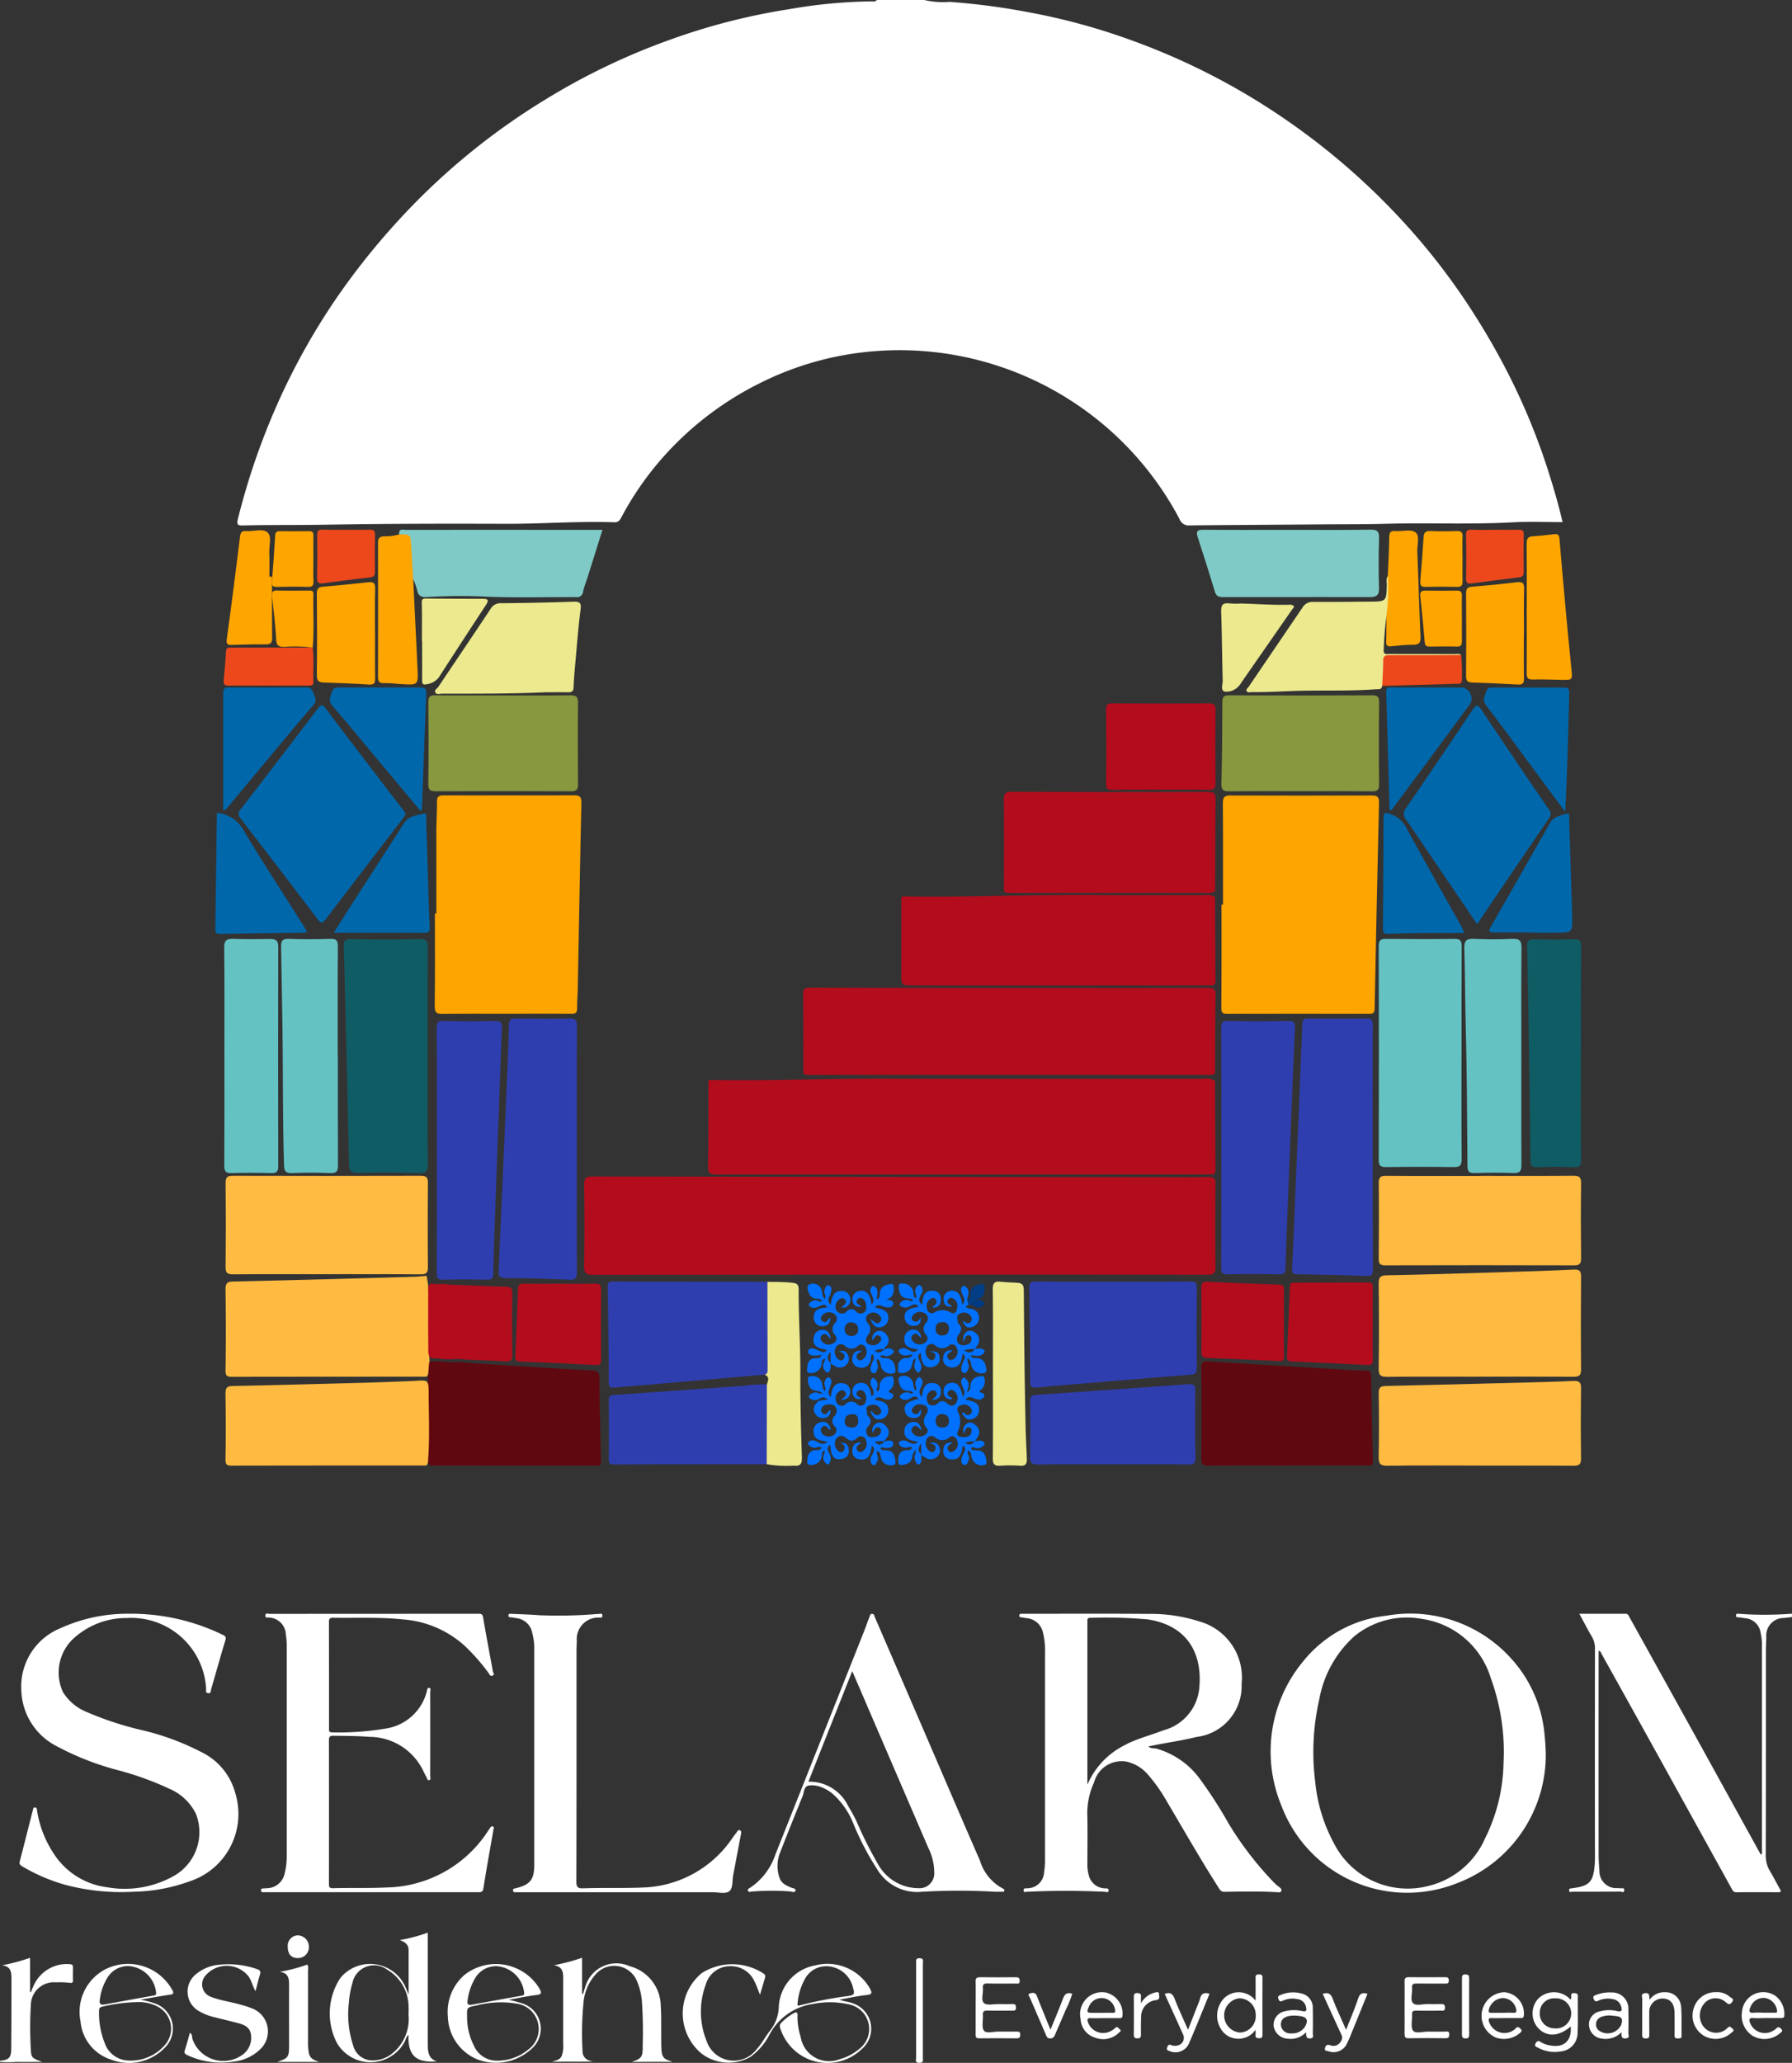 <svg xmlns="http://www.w3.org/2000/svg" xmlns:xlink="http://www.w3.org/1999/xlink" id="Selaron_footer_logo" data-name="Selaron,footer,logo" width="116.606" height="134.182" viewBox="0 0 116.606 134.182"><rect x="0" y="0" width="116.606" height="134.182" fill="#333333" stroke="none"/><defs><clipPath id="clip-path"><rect id="Rectangle_2" data-name="Rectangle 2" width="88.873" height="95.342" fill="none"></rect></clipPath><clipPath id="clip-path-2"><rect id="Rectangle_3" data-name="Rectangle 3" width="116.606" height="29.228" fill="#fff"></rect></clipPath></defs><g id="Group_331" data-name="Group 331" transform="translate(14.011)"><g id="Group_1" data-name="Group 1" clip-path="url(#clip-path)"><path id="Path_1" data-name="Path 1" d="M47.75,0A5.474,5.474,0,0,0,49.4.121,44.711,44.711,0,0,1,54.557.8a41.352,41.352,0,0,1,6.8,1.865A43.844,43.844,0,0,1,70.256,7.1a44.924,44.924,0,0,1,8.122,6.742,42.971,42.971,0,0,1,5.289,6.8,46,46,0,0,1,2.288,4.066,42.287,42.287,0,0,1,2.334,5.721c.37,1.148.715,2.3,1,3.534-1.071,0-2.127-.048-3.178.009-2.8.154-5.6.021-8.4.1-1.376.037-2.751.024-4.126.037-2.853.026-5.706.036-8.56.066a.627.627,0,0,1-.663-.417,20.6,20.6,0,0,0-20.772-10.82,20.043,20.043,0,0,0-6.4,1.92,20.771,20.771,0,0,0-5.86,4.261,20.089,20.089,0,0,0-3.284,4.528c-.108.2-.2.334-.466.325-2.352-.079-4.7.106-7.053.1-3.916-.015-7.833-.01-11.748.058-1.774.031-3.548.005-5.321.047-.366.009-.466-.023-.358-.454a45.535,45.535,0,0,1,2.366-7,43.541,43.541,0,0,1,3.911-7.144,46.218,46.218,0,0,1,4.424-5.528,43.989,43.989,0,0,1,9.419-7.65A43.1,43.1,0,0,1,31,2.661,41.5,41.5,0,0,1,38.951.6,33.063,33.063,0,0,1,44.346.089c.111,0,.237.031.316-.089Z" transform="translate(-1.623)" fill="#fff"></path><path id="Path_2" data-name="Path 2" d="M71.548,169.158q-9.956,0-19.912.012c-.488,0-.595-.125-.586-.6.031-1.742.027-3.485,0-5.227-.007-.441.092-.573.56-.572q18.567.037,37.135.04c.962,0,1.925.016,2.887-.008.37-.009.51.064.5.478q-.037,2.688,0,5.376c.006.433-.134.508-.53.507q-10.03-.018-20.061-.009" transform="translate(-27.049 -86.246)" fill="#b30c1d"></path><path id="Path_3" data-name="Path 3" d="M101.188,149.368c.009,1.936.015,3.871.031,5.806,0,.244-.109.3-.329.283-.2-.012-.4,0-.6,0q-15.772,0-31.544.01c-.436,0-.554-.093-.547-.518.031-1.857.02-3.713.024-5.57.1-.089.219-.06.331-.058,3.777.064,7.552-.113,11.329-.1,6.83.026,13.661.007,20.491.01a1.142,1.142,0,0,1,.811.137" transform="translate(-36.137 -79.065)" fill="#b30c1d"></path><path id="Path_4" data-name="Path 4" d="M81.37,142.215c0-1.708.009-3.417-.018-5.125-.007-.4.136-.45.482-.449q7.439.021,14.879.017c3.649,0,7.3.008,10.948-.007.4,0,.542.069.533.5-.035,1.69-.028,3.381-.037,5.072a.844.844,0,0,1-.576.1q-12.822,0-25.643,0c-.194,0-.4.05-.569-.109" transform="translate(-43.104 -72.4)" fill="#b30c1d"></path><path id="Path_5" data-name="Path 5" d="M139.345,117.158c0-2.207.009-4.415-.009-6.622,0-.379.115-.481.476-.48q4.606.016,9.211,0c.358,0,.482.09.473.474q-.161,6.691-.284,13.384c-.006.3-.112.349-.381.348q-4.606-.013-9.211,0c-.3,0-.386-.071-.384-.387.017-2.239.009-4.479.009-6.719h.1" transform="translate(-73.774 -58.313)" fill="orange"></path><path id="Path_6" data-name="Path 6" d="M30.473,117.725c0-1.791,0-3.583,0-5.374,0-.63.053-1.26.039-1.889-.008-.338.116-.428.429-.425,1.26.011,2.521,0,3.782,0,1.559,0,3.118.009,4.678-.007.37,0,.521.067.511.489-.092,4.028-.16,8.057-.237,12.085-.008.43-.047.86-.042,1.29,0,.283-.1.355-.376.353-1.31-.013-2.621-.005-3.931,0-1.477,0-2.953-.012-4.429.01-.4.006-.535-.081-.529-.512.025-2.007.011-4.013.011-6.02h.092" transform="translate(-16.091 -58.302)" fill="orange"></path><path id="Path_7" data-name="Path 7" d="M115.353,123.966c.009,1.814.015,3.629.031,5.443,0,.236-.086.31-.319.3s-.5,0-.746,0H95.758c-.824,0-.824,0-.824-.816q0-2.458.006-4.915c.1-.09.219-.061.331-.059,4.122.063,8.242-.138,12.363-.1,2.336.023,4.671,0,7.007.006a.984.984,0,0,1,.712.137" transform="translate(-50.301 -65.605)" fill="#b30c1d"></path><path id="Path_8" data-name="Path 8" d="M109.141,115.992c0-1.972.011-3.945-.008-5.916,0-.394.075-.535.506-.532q6.389.032,12.777.013c.393,0,.5.1.5.5-.027,1.987-.026,3.975-.035,5.963a.835.835,0,0,1-.575.1q-6.3,0-12.6,0c-.192,0-.4.057-.562-.12" transform="translate(-57.824 -58.042)" fill="#b30c1d"></path><path id="Path_9" data-name="Path 9" d="M167.6,182.618c-2.008,0-4.016-.012-6.024.009-.419,0-.571-.078-.564-.536.028-1.842.022-3.684,0-5.526,0-.4.088-.535.513-.543,2.421-.046,4.841-.12,7.261-.194,1.64-.049,3.28-.1,4.919-.179.383-.018.479.1.476.468-.016,2.007-.02,4.015,0,6.023,0,.413-.141.487-.513.483-2.024-.016-4.049-.008-6.073-.008" transform="translate(-85.311 -93.068)" fill="#ffbb41"></path><path id="Path_10" data-name="Path 10" d="M7.975,169.072c-2.025,0-4.05-.009-6.075.008-.367,0-.485-.092-.481-.469q.027-2.738,0-5.477c0-.386.128-.468.486-.467q6.1.017,12.2,0c.368,0,.484.094.48.472q-.028,2.738,0,5.477c0,.384-.12.467-.484.464-2.041-.017-4.083-.008-6.124-.009" transform="translate(-0.751 -86.189)" fill="#ffbb42"></path><path id="Path_11" data-name="Path 11" d="M14.505,183.067q-6.325,0-12.651.009c-.326,0-.445-.044-.44-.417.025-1.759.023-3.519,0-5.279,0-.395.121-.5.5-.5q5.92-.14,11.84-.314c.247-.007.494-.039.74-.06a7.615,7.615,0,0,1,.143,2.013c0,1.269-.018,2.539.069,3.807a1.043,1.043,0,0,1-.208.746" transform="translate(-0.75 -93.519)" fill="#ffbb41"></path><path id="Path_12" data-name="Path 12" d="M154.274,149.3c0,2.638-.007,5.276.008,7.914,0,.365-.069.464-.456.447-1.474-.063-2.95-.084-4.425-.109-.277,0-.392-.034-.374-.384.11-2.069.18-4.141.267-6.211.136-3.23.278-6.46.4-9.69.012-.3.132-.352.393-.35,1.261.01,2.522.017,3.783,0,.337-.005.408.1.406.421-.012,2.655-.007,5.309-.007,7.964" transform="translate(-78.962 -74.665)" fill="#2f3eaf"></path><path id="Path_13" data-name="Path 13" d="M23.237,137.58c0,2.341-.012,4.682.012,7.022,0,.454-.138.552-.564.543-1.328-.027-2.657-.042-3.984,0-.543.019-.577-.241-.585-.642-.045-2.206-.1-4.412-.153-6.618-.059-2.488-.112-4.977-.185-7.464-.01-.355.057-.493.452-.487,1.511.024,3.022.028,4.532,0,.426-.008.483.154.481.519-.013,2.374-.007,4.748-.006,7.122" transform="translate(-9.419 -68.848)" fill="#105c64"></path><path id="Path_14" data-name="Path 14" d="M44.291,149.426c0,2.67-.008,5.34.009,8.009,0,.374-.092.482-.467.467-1.374-.056-2.75-.112-4.125-.1-.488,0-.521-.18-.5-.571q.246-5.336.468-10.674c.074-1.738.155-3.476.2-5.215.01-.366.133-.432.463-.427,1.16.018,2.322.028,3.482,0,.418-.012.48.14.478.507-.014,2.67-.008,5.339-.008,8.009" transform="translate(-20.771 -74.661)" fill="#2f3eaf"></path><path id="Path_15" data-name="Path 15" d="M166.406,137.353c0,2.289-.011,4.577.01,6.866,0,.42-.12.528-.529.521-1.459-.024-2.919-.019-4.378,0-.356,0-.49-.074-.489-.464q.019-6.965,0-13.931c0-.353.113-.45.456-.447,1.493.016,2.985.021,4.478,0,.393-.006.464.137.462.491-.014,2.322-.007,4.644-.007,6.966Z" transform="translate(-85.316 -68.826)" fill="#65c2c3"></path><path id="Path_16" data-name="Path 16" d="M14.109,104.645c-.076.12-.138.236-.217.339-1.663,2.171-3.333,4.336-4.986,6.514-.209.274-.318.288-.526.014q-2.5-3.286-5.015-6.555a.42.42,0,0,1,.014-.626q2.507-3.247,4.989-6.512c.181-.236.285-.346.526-.026,1.657,2.2,3.335,4.376,5.006,6.562.069.09.133.185.209.291" transform="translate(-1.713 -51.71)" fill="#0067ab"></path><path id="Path_17" data-name="Path 17" d="M167.614,162.674c2.024,0,4.048.01,6.071-.008.39,0,.506.1.5.5-.023,1.625-.018,3.252,0,4.877,0,.347-.1.452-.449.451q-6.145-.017-12.292,0c-.323,0-.429-.093-.426-.423.015-1.642.019-3.284,0-4.927,0-.378.111-.476.478-.473,2.04.016,4.08.008,6.121.008" transform="translate(-85.314 -86.189)" fill="#ffbb41"></path><path id="Path_18" data-name="Path 18" d="M139.228,149.49c0-2.588.007-5.175-.008-7.763,0-.361.07-.482.457-.474q1.965.04,3.93,0c.37-.007.425.118.41.449q-.263,6.184-.5,12.369c-.042,1.077-.085,2.154-.107,3.231-.006.3-.054.438-.405.431q-1.691-.036-3.384,0c-.352.008-.4-.13-.4-.431.009-2.6.006-5.208.005-7.812" transform="translate(-73.766 -74.843)" fill="#2f3eaf"></path><path id="Path_19" data-name="Path 19" d="M142.036,195.124c-1.693,0-3.386-.009-5.079.008-.365,0-.51-.056-.5-.474.026-1.958.021-3.917,0-5.874,0-.348.079-.454.436-.432,3.095.2,6.189.378,9.285.562.348.021.7.039,1.045.042.21,0,.286.079.289.294.028,1.857.057,3.715.108,5.571.011.362-.2.3-.407.3h-5.177" transform="translate(-72.3 -99.797)" fill="#60080f"></path><path id="Path_20" data-name="Path 20" d="M31.9,188.43c2.71.169,5.42.345,8.132.5.362.021.517.085.519.5.011,1.805.052,3.611.1,5.416.009.347-.2.27-.386.271q-3.133,0-6.266,0-2.238,0-4.475-.008a.727.727,0,0,1-.157-.6c0-1.485-.021-2.969.009-4.453.01-.5.038-1.012.081-1.517.009-.106.019-.2.152-.208l.869.028c.469.106.951-.035,1.419.078" transform="translate(-15.556 -99.784)" fill="#60080f"></path><path id="Path_21" data-name="Path 21" d="M167.552,196.554c-1.991,0-3.982-.017-5.972.012-.474.007-.575-.145-.567-.583q.037-2.064,0-4.13c-.007-.387.133-.467.486-.475,3.067-.066,6.133-.147,9.2-.228.994-.026,1.988-.051,2.982-.1.386-.02.511.1.5.5q-.034,2.264,0,4.528c.007.407-.131.492-.509.488-2.04-.017-4.081-.008-6.121-.008" transform="translate(-85.312 -101.226)" fill="#ffbb41"></path><path id="Path_22" data-name="Path 22" d="M118.07,177.31c1.691,0,3.382.008,5.073-.007.317,0,.419.072.416.406q-.027,2.611,0,5.222c0,.3-.08.4-.375.428q-3.839.306-7.677.633c-.792.066-1.585.125-2.375.21-.334.036-.42-.073-.421-.4q0-3.034-.052-6.067c-.006-.352.091-.439.437-.435,1.658.019,3.316.008,4.974.008" transform="translate(-59.692 -93.944)" fill="#2f3eaf"></path><path id="Path_23" data-name="Path 23" d="M14.5,196.518q-6.344,0-12.688.01c-.314,0-.4-.064-.4-.4.026-1.426.02-2.853,0-4.279,0-.351.073-.495.46-.5,2.867-.058,5.734-.135,8.6-.212.945-.025,1.888-.068,2.832-.1,1.418-.047,1.316-.279,1.331,1.154.013,1.32.062,2.642-.04,3.961a.578.578,0,0,1-.1.374" transform="translate(-0.751 -101.195)" fill="#ffbb41"></path><path id="Path_24" data-name="Path 24" d="M169.275,111.856c-.46-.674-.888-1.3-1.313-1.926-1.1-1.618-2.187-3.242-3.3-4.852a.587.587,0,0,1-.011-.789q2.183-3.175,4.323-6.378c.23-.344.339-.368.583,0q2.179,3.268,4.4,6.506a.394.394,0,0,1,.006.526q-2.3,3.367-4.58,6.745l-.114.171" transform="translate(-87.165 -51.737)" fill="#0067ab"></path><path id="Path_25" data-name="Path 25" d="M64.508,183.36l-8.066.7c-.561.049-1.124.079-1.683.146-.307.036-.391-.051-.39-.365.005-1.376-.018-2.751-.033-4.127-.008-.679-.012-1.359-.037-2.037-.01-.272.061-.373.355-.372q5.023.02,10.047.018c.219.165.2.409.2.637.006,1.574.011,3.149,0,4.723,0,.28.059.633-.386.676" transform="translate(-28.77 -93.946)" fill="#2f3eaf"></path><path id="Path_26" data-name="Path 26" d="M30.642,149.655c0-2.638.009-5.275-.01-7.913,0-.4.107-.5.493-.488q1.616.039,3.234,0c.391-.009.536.055.519.5-.179,4.488-.333,8.977-.493,13.466-.029.829-.057,1.658-.067,2.487,0,.274-.088.377-.375.373-.962-.015-1.925-.023-2.886.005-.381.011-.422-.152-.421-.469.01-2.654.006-5.308.006-7.963" transform="translate(-16.23 -74.844)" fill="#2f3eaf"></path><path id="Path_27" data-name="Path 27" d="M144.411,102.436c-1.544,0-3.087-.012-4.631.009-.4.006-.545-.073-.533-.513.046-1.758.056-3.518.061-5.276,0-.327.063-.46.431-.459q4.656.022,9.312,0c.335,0,.459.072.455.436q-.029,2.689,0,5.378c0,.369-.134.434-.463.431-1.544-.015-3.087-.007-4.631-.006" transform="translate(-73.78 -50.97)" fill="#87983f"></path><path id="Path_28" data-name="Path 28" d="M34.35,96.206c1.46,0,2.92.01,4.379-.007.356,0,.493.076.489.465-.021,1.775-.017,3.55,0,5.325,0,.343-.1.454-.452.452q-4.4-.018-8.809,0c-.364,0-.483-.091-.479-.472.021-1.775.018-3.55,0-5.325,0-.347.094-.452.444-.448,1.476.018,2.953.008,4.429.008" transform="translate(-15.617 -50.971)" fill="#87983f"></path><path id="Path_29" data-name="Path 29" d="M12.8,137.5c0,2.374-.007,4.748.008,7.121,0,.378-.086.525-.5.508-.829-.034-1.661-.036-2.489,0-.433.018-.512-.146-.524-.537-.1-3.252-.051-6.5-.113-9.756-.029-1.475-.051-2.951-.077-4.426-.006-.373.073-.531.488-.516.912.031,1.826.027,2.738,0,.381-.011.472.116.469.483-.016,2.374-.008,4.748-.008,7.121Z" transform="translate(-4.826 -68.823)" fill="#65c2c3"></path><path id="Path_30" data-name="Path 30" d="M176.577,137.52c0,2.355-.009,4.71.008,7.064,0,.4-.1.553-.522.537-.844-.032-1.692-.023-2.537,0-.345.009-.452-.1-.455-.447-.023-3.033-.031-6.067-.112-9.1-.046-1.69-.041-3.379-.092-5.068-.016-.528.155-.641.642-.618.827.039,1.659.039,2.486,0,.5-.025.6.158.592.62-.023,2.338-.011,4.676-.011,7.015" transform="translate(-91.594 -68.819)" fill="#65c2c3"></path><path id="Path_31" data-name="Path 31" d="M1.241,137.529c0-2.354.014-4.709-.012-7.063-.005-.475.148-.589.591-.571.811.032,1.624.015,2.437.008.349,0,.489.118.488.5q-.018,7.138,0,14.276c0,.347-.1.46-.451.451-.861-.022-1.725-.025-2.586,0-.378.011-.476-.117-.474-.484.015-2.371.008-4.742.008-7.113" transform="translate(-0.651 -68.824)" fill="#65c2c3"></path><path id="Path_32" data-name="Path 32" d="M118.155,196.723c-1.626,0-3.253-.015-4.879.01-.425.007-.52-.125-.51-.53.028-1.194.018-2.389.005-3.584,0-.287.061-.394.378-.416,3.226-.214,6.45-.45,9.675-.677.692-.049.692-.046.692.641,0,1.378-.013,2.755.009,4.132.006.356-.1.435-.442.431-1.643-.018-3.286-.008-4.929-.008" transform="translate(-59.749 -101.471)" fill="#2f3eaf"></path><path id="Path_33" data-name="Path 33" d="M25.437,73.582c-.033-.411.275-.289.477-.289q5.449-.007,10.9,0h1.854c-.322,1.027-.627,2-.933,2.975-.109.346-.246.686-.327,1.039a.385.385,0,0,1-.437.359c-1.858-.007-3.717.038-5.574-.017a37,37,0,0,0-4.167.012c-.3.025-.548-.052-.615-.426a4.6,4.6,0,0,0-.263-.74c-.271-.332-.178-.749-.252-1.126a2.373,2.373,0,0,1-.011-.688c.053-.532-.038-.965-.651-1.1" transform="translate(-13.477 -38.826)" fill="#7fcac6"></path><path id="Path_34" data-name="Path 34" d="M185.054,137.375c0,2.307-.008,4.614.008,6.921,0,.358-.067.494-.457.478-.8-.033-1.594-.028-2.389,0-.35.011-.442-.1-.446-.442-.028-2.87-.072-5.74-.118-8.61-.028-1.775-.056-3.55-.1-5.324-.009-.346.083-.459.437-.45q1.318.036,2.639,0c.357-.009.44.118.438.457-.014,2.324-.007,4.647-.007,6.971" transform="translate(-96.193 -68.852)" fill="#105c64"></path><path id="Path_35" data-name="Path 35" d="M64.733,196.715q-4.976,0-9.952.016c-.272,0-.328-.088-.326-.34q.018-1.915,0-3.832c0-.245.056-.333.323-.351,2.827-.189,5.654-.4,8.481-.594a7.811,7.811,0,0,1,1.485-.085.873.873,0,0,1,.141.613q.008,1.982,0,3.964a.823.823,0,0,1-.151.609" transform="translate(-28.853 -101.472)" fill="#2f3eaf"></path><path id="Path_36" data-name="Path 36" d="M141.8,73.292c1.791,0,3.582.017,5.372-.011.461-.008.549.146.538.566-.028,1.077-.033,2.156,0,3.233.016.489-.192.589-.614.587-2.188-.01-4.378,0-6.567,0-.995,0-1.99-.006-2.985,0-.265,0-.425-.06-.51-.342q-.539-1.779-1.119-3.545c-.125-.377-.049-.5.359-.494,1.84.016,3.681.007,5.521.007" transform="translate(-71.988 -38.828)" fill="#7fcac6"></path><path id="Path_37" data-name="Path 37" d="M37.541,89.141c-2.219.1-4.44.09-6.661.09-.155,0-.367.088-.453-.085-.077-.155.126-.246.2-.364,1.133-1.69,2.274-3.373,3.4-5.069a.727.727,0,0,1,.685-.366q2.36-.02,4.72-.1c.452-.015.5.128.444.551-.155,1.2-.242,2.4-.351,3.6-.043.477-.082.954-.1,1.432-.011.239-.117.314-.341.31-.514-.008-1.028,0-1.543,0" transform="translate(-16.113 -44.11)" fill="#ece98e"></path><path id="Path_38" data-name="Path 38" d="M151.542,86.824c-.037.271-.248.208-.421.221-1.769.13-3.542.05-5.312.109-.926.031-1.85.086-2.777.076-.107,0-.249.057-.312-.079-.051-.111.068-.173.121-.25q1.756-2.582,3.51-5.164a.756.756,0,0,1,.7-.376c1.226.007,2.452-.007,3.678-.017,1.091-.009,1.088-.012,1.112-1.1,0-.194-.053-.4.071-.58a.422.422,0,0,1,.159.347,13.129,13.129,0,0,1-.013,1.773.6.6,0,0,1-.235.47,21.751,21.751,0,0,0-.181,2.253c-.032.326.26.237.435.238,1.376.008,2.751,0,4.126.008.16,0,.332-.053.481.059-.183.232-.447.187-.688.188-1.191.008-2.383,0-3.574.006-.581,0-.587.03-.643.616a2.752,2.752,0,0,1-.234,1.2" transform="translate(-75.614 -42.21)" fill="#ece98e"></path><path id="Path_39" data-name="Path 39" d="M126.831,102.934c-1.029,0-2.058-.013-3.086.007-.328.006-.464-.052-.459-.425.021-1.593.016-3.186,0-4.779,0-.316.071-.427.41-.424q3.135.025,6.272,0c.352,0,.444.1.44.448q-.026,2.365,0,4.729c0,.347-.095.456-.443.449-1.045-.02-2.09-.008-3.136-.008" transform="translate(-65.323 -51.561)" fill="#b30c1d"></path><path id="Path_40" data-name="Path 40" d="M44.385,177.6c.779,0,1.559.011,2.337-.006.286-.006.369.094.367.372q-.016,2.288,0,4.575c0,.284-.073.361-.365.345-1.638-.09-3.276-.162-4.915-.226-.241-.009-.314-.087-.3-.321.067-1.473.132-2.945.179-4.419.009-.276.121-.326.362-.322.779.011,1.558,0,2.337,0Z" transform="translate(-21.991 -94.098)" fill="#b30c1d"></path><path id="Path_41" data-name="Path 41" d="M153.9,180.116c0,.78-.011,1.56.006,2.339.006.281-.068.364-.358.348-1.639-.089-3.279-.161-4.919-.227-.233-.009-.321-.078-.31-.317q.105-2.285.19-4.571c.008-.206.111-.241.284-.241,1.609,0,3.218,0,4.827-.006.266,0,.285.127.283.337-.008.78,0,1.559,0,2.339" transform="translate(-78.586 -94.017)" fill="#b30c1d"></path><path id="Path_42" data-name="Path 42" d="M21.759,103.162c-.916-1.093-1.8-2.144-2.679-3.2-1.021-1.219-2.027-2.452-3.072-3.651-.291-.334-.138-.578-.037-.894.107-.334.338-.3.587-.3,1.708,0,3.417,0,5.125,0,.285,0,.452.015.436.391-.107,2.5-.189,5-.282,7.5,0,.027-.026.053-.078.152" transform="translate(-8.392 -50.398)" fill="#0067ab"></path><path id="Path_43" data-name="Path 43" d="M16.4,120.3c.407-.644.746-1.188,1.093-1.726,1.156-1.8,2.323-3.584,3.468-5.386.31-.489.83-.511,1.288-.629.238-.061.156.27.161.422.06,1.705.106,3.411.158,5.117.019.629.039,1.258.071,1.886.012.234-.066.322-.307.321-1.937-.007-3.875,0-5.932,0" transform="translate(-8.69 -59.634)" fill="#0067ab"></path><path id="Path_44" data-name="Path 44" d="M5.984,120.225c-.165.014-.275.031-.386.032-1.742.026-3.483.048-5.225.077-.223,0-.378,0-.374-.3.04-2.488.068-4.976.1-7.465a.413.413,0,0,1,.035-.117,2.234,2.234,0,0,1,1.744,1.213c1.242,2.057,2.554,4.071,3.838,6.1.086.135.161.277.265.456" transform="translate(0 -59.584)" fill="#0067ab"></path><path id="Path_45" data-name="Path 45" d="M1.092,103.1c0-2.569,0-5.108,0-7.648,0-.263.087-.34.344-.339,1.693.009,3.387.012,5.08,0,.287,0,.357.149.442.36.111.275.256.489-.014.8-1.131,1.3-2.225,2.637-3.333,3.96q-1.1,1.317-2.2,2.633c-.071.085-.115.2-.31.236" transform="translate(-0.576 -50.393)" fill="#0067ab"></path><path id="Path_46" data-name="Path 46" d="M141.843,180.031c0,.713-.01,1.425.005,2.138.006.26-.062.33-.334.315-1.538-.083-3.076-.148-4.615-.2-.3-.011-.435-.08-.43-.426.021-1.375.017-2.751,0-4.126,0-.322.081-.425.417-.408,1.555.08,3.11.138,4.666.191.251.008.3.111.292.332-.011.729,0,1.458,0,2.188" transform="translate(-72.308 -93.953)" fill="#b30c1d"></path><path id="Path_47" data-name="Path 47" d="M29.681,177.576a.049.049,0,0,0,.06,0c.333.1.683-.023,1.017.07,1.24.047,2.48.1,3.721.135.321.008.463.069.456.439-.024,1.341-.022,2.683,0,4.024.005.346-.118.416-.429.4-.842-.051-1.685-.077-2.527-.113-.6-.108-1.215.039-1.817-.077l-.495-.016c-.258-.189-.192-.48-.2-.727-.016-1.211-.009-2.422-.006-3.632,0-.194-.039-.413.216-.5" transform="translate(-15.609 -94.089)" fill="#b30c1d"></path><path id="Path_48" data-name="Path 48" d="M76.155,189.209q.006-2.593.011-5.186c.066-.243.208-.5-.154-.642.224-.046.2-.216.2-.385q-.008-2.825-.01-5.651c.545.01,1.087,0,1.633.065.341.038.4.161.4.458-.011,1.787.116,3.57.108,5.358-.009,1.85.044,3.7.1,5.55.012.415-.11.574-.526.524a7.7,7.7,0,0,1-1.761-.091" transform="translate(-40.276 -93.967)" fill="#ece98e"></path><path id="Path_49" data-name="Path 49" d="M162.273,103.086q-.106-3.844-.217-7.689c-.007-.229.085-.281.289-.281,1.574.006,3.149,0,4.723.008a.753.753,0,0,1,.482,1.017q-2.573,3.5-5.17,6.978l-.107-.033" transform="translate(-85.866 -50.398)" fill="#0067ab"></path><path id="Path_50" data-name="Path 50" d="M180.876,103.206c-.727-.98-1.395-1.877-2.061-2.776-1.027-1.386-2.039-2.783-3.089-4.15-.272-.354-.077-.612.013-.916s.35-.243.57-.243c1.477,0,2.954,0,4.432,0,.247,0,.4.018.393.337-.063,2.548-.119,5.095-.258,7.752" transform="translate(-93.035 -50.396)" fill="#0067ab"></path><path id="Path_51" data-name="Path 51" d="M179.018,120.287c-.8,0-1.591-.008-2.386,0-.315,0-.383-.066-.214-.36q1.942-3.377,3.861-6.767c.249-.441.7-.477,1.086-.6.221-.071.15.2.155.319.07,2.035.131,4.07.194,6.105,0,.066,0,.133,0,.2.036,1.115.036,1.115-1.059,1.115h-1.64v-.011" transform="translate(-93.428 -59.634)" fill="#0067ab"></path><path id="Path_52" data-name="Path 52" d="M107.61,183.288c0-1.826.012-3.651-.01-5.477,0-.408.126-.525.512-.487.362.036.726.048,1.089.07s.415.186.418.5c.027,2.952.052,5.9.117,8.855.015.693.056,1.388.081,2.083.012.335-.074.484-.44.459a9.572,9.572,0,0,0-1.293,0c-.37.024-.485-.1-.481-.474.018-1.842.008-3.685.008-5.527" transform="translate(-57.012 -93.952)" fill="#ece98e"></path><path id="Path_53" data-name="Path 53" d="M176.86,83.87c0,.979-.01,1.959.006,2.938.005.311-.1.406-.4.389-.993-.055-1.988-.1-2.983-.134-.291-.01-.386-.117-.383-.421q.022-2.689,0-5.379c0-.341.125-.411.428-.435.958-.076,1.915-.167,2.868-.286.381-.048.491.055.481.439-.025.962-.008,1.925-.008,2.888" transform="translate(-91.713 -42.67)" fill="orange"></path><path id="Path_54" data-name="Path 54" d="M17.838,83.888c0,.962-.011,1.924.006,2.886.006.307-.051.449-.4.427-.976-.062-1.954-.1-2.931-.132-.314-.011-.468-.091-.464-.459.02-1.775.018-3.55,0-5.324,0-.322.1-.429.417-.454.974-.078,1.946-.176,2.917-.285.331-.037.472.028.461.406-.026.978-.009,1.957-.009,2.936" transform="translate(-7.443 -42.673)" fill="orange"></path><path id="Path_55" data-name="Path 55" d="M166.9,120.295c-.908,0-1.747-.007-2.585,0-.779.008-1.558.019-2.336.055-.28.012-.381-.06-.378-.35q.033-3.6.043-7.21c0-.3.071-.364.378-.26a1.815,1.815,0,0,1,1.1.906c1.162,2.137,2.37,4.25,3.558,6.373.071.126.121.263.222.484" transform="translate(-85.626 -59.601)" fill="#0067ab"></path><path id="Path_56" data-name="Path 56" d="M181.5,78.683c0-1.394.008-2.788-.007-4.182,0-.315.1-.448.411-.467.463-.029.924-.079,1.384-.136.237-.03.322.05.341.289q.184,2.23.391,4.458c.123,1.337.248,2.673.385,4.008.075.731.088.732-.659.722-.614-.008-1.228-.045-1.841-.023-.352.012-.412-.127-.409-.434.012-1.41.005-2.821,0-4.232" transform="translate(-96.166 -39.152)" fill="orange"></path><path id="Path_57" data-name="Path 57" d="M23.887,73.927c.745,0,.742,0,.786.788.04.708.086,1.415.128,2.122.094,1.937.192,3.875.281,5.813.05,1.084.043,1.085-1.042,1.019-.381-.023-.762-.072-1.142-.063-.322.008-.386-.129-.386-.414q.01-4.356,0-8.713c0-.307.112-.409.4-.424a3.058,3.058,0,0,0,.981-.129" transform="translate(-11.926 -39.17)" fill="orange"></path><path id="Path_58" data-name="Path 58" d="M4.518,76.382c0,1.325-.011,2.651.008,3.977,0,.331-.1.432-.42.429-.73-.007-1.46.009-2.189.035-.3.011-.39-.045-.343-.386.306-2.214.586-4.432.86-6.65.032-.263.1-.391.388-.368.477.037,1.08-.188,1.4.087.3.262.094.876.116,1.335.025.512.006,1.028.006,1.542h.178" transform="translate(-0.827 -38.874)" fill="orange"></path><path id="Path_59" data-name="Path 59" d="M140.506,83.479c1.043.026,2.085.111,3.13.079a.411.411,0,0,1,.276.062c.092.093-.028.171-.082.248l-3.285,4.725a1.394,1.394,0,0,1-.207.277,1.054,1.054,0,0,1-.89.337c-.3-.085-.127-.464-.134-.707-.041-1.49-.047-2.982-.1-4.473-.015-.431.089-.618.545-.554a5.4,5.4,0,0,0,.746.006" transform="translate(-73.763 -44.222)" fill="#ece98e"></path><path id="Path_60" data-name="Path 60" d="M162.071,78.94a14.2,14.2,0,0,0,.088-2.591c.032-.828.078-1.655.091-2.484,0-.3.06-.456.408-.427.443.037,1.017-.135,1.3.085.3.232.1.835.121,1.276.073,1.837.124,3.676.207,5.512.018.39-.094.525-.486.524-.479,0-.958.055-1.436.1-.236.021-.321-.056-.312-.3.02-.563.013-1.127.016-1.691" transform="translate(-85.864 -38.896)" fill="orange"></path><path id="Path_61" data-name="Path 61" d="M28.58,85.563c0-.812.013-1.624-.008-2.435-.006-.232.019-.324.275-.321,1.242.015,2.485.016,3.727.019.355,0,.344.139.179.391q-1.548,2.361-3.081,4.732a1.2,1.2,0,0,1-.806.436c-.29.076-.27-.153-.271-.336q0-1.243,0-2.485H28.58" transform="translate(-15.138 -43.875)" fill="#ece98e"></path><path id="Path_62" data-name="Path 62" d="M6.946,89.586c.1.741.017,1.487.048,2.23.009.207-.1.245-.275.245-1.758,0-3.517-.007-5.275,0-.26,0-.308-.117-.288-.335.055-.628.117-1.255.148-1.883.012-.247.14-.249.319-.249q2.636,0,5.273-.01h.05" transform="translate(-0.611 -47.467)" fill="#ec481c"></path><path id="Path_63" data-name="Path 63" d="M174.995,73.285c.513,0,1.027.009,1.54,0,.232-.006.321.063.317.307-.013.811-.009,1.622,0,2.434,0,.219-.067.328-.3.355q-1.526.181-3.049.392c-.29.04-.414-.013-.406-.347.023-.927.019-1.855,0-2.782-.005-.282.074-.373.359-.361.512.022,1.026.006,1.54.006" transform="translate(-91.714 -38.826)" fill="#ed481c"></path><path id="Path_64" data-name="Path 64" d="M16,73.285c.5,0,.994.013,1.49-.005.272-.01.38.061.373.354-.019.778-.011,1.557-.007,2.335,0,.218-.018.381-.3.413-1.018.118-2.036.239-3.05.387-.351.051-.424-.069-.418-.389q.028-1.366.005-2.733c0-.279.075-.38.362-.369.512.02,1.027.006,1.54.006" transform="translate(-7.468 -38.827)" fill="#ec481c"></path><path id="Path_65" data-name="Path 65" d="M161.5,92.628c.023-.544.064-1.087.063-1.63,0-.322.145-.374.423-.373,1.551.005,3.1,0,4.652-.009a13.4,13.4,0,0,1,.048,1.578c.023.356-.24.294-.436.3-1.584.049-3.167.09-4.75.134" transform="translate(-85.57 -48.013)" fill="#ec481c"></path><path id="Path_66" data-name="Path 66" d="M169.522,75.281c0,.481-.011.961,0,1.441.009.272-.071.385-.363.378q-1.018-.027-2.037,0c-.292.008-.373-.1-.35-.375.081-.956.149-1.913.216-2.87.019-.277.119-.4.429-.389.578.027,1.159.02,1.739,0,.286-.008.377.094.366.373-.018.48-.005.96,0,1.441" transform="translate(-88.365 -38.925)" fill="#ffa600"></path><path id="Path_67" data-name="Path 67" d="M10.532,75.309c0,.465-.013.93.005,1.393.011.283-.042.42-.374.406-.662-.027-1.327-.016-1.99,0-.244,0-.36-.043-.337-.327.083-1.008.149-2.016.209-3.025.014-.222.118-.276.315-.275.63.006,1.261.009,1.891,0,.219,0,.288.078.283.291-.011.514,0,1.028,0,1.543" transform="translate(-4.151 -38.931)" fill="orange"></path><path id="Path_68" data-name="Path 68" d="M10.492,85.41l-.025.008-.025-.009a9.137,9.137,0,0,0-1.775-.041c-.35,0-.528-.045-.551-.464-.052-.938-.164-1.874-.264-2.81-.028-.261.006-.4.321-.391.677.019,1.356.006,2.034.005.167,0,.339-.024.332.235-.029,1.155.056,2.312-.047,3.466" transform="translate(-4.156 -43.291)" fill="orange"></path><path id="Path_69" data-name="Path 69" d="M169.477,83.545c0,.48-.006.961,0,1.441,0,.232-.039.372-.322.364-.6-.017-1.193-.009-1.79,0-.2,0-.288-.063-.306-.281q-.128-1.507-.29-3.012c-.029-.272.077-.35.331-.347.679.009,1.359.013,2.038,0,.266-.006.346.094.339.347-.014.5,0,.994,0,1.491" transform="translate(-88.362 -43.292)" fill="orange"></path><path id="Path_70" data-name="Path 70" d="M85.158,188.541v-.016l-.016-.016a.169.169,0,0,0,.016.032l.006,0a.1.1,0,0,0,0-.012l-.008.008" transform="translate(-45.113 -99.882)" fill="#003a83"></path><path id="Path_71" data-name="Path 71" d="M92.616,186.694l-.017,0-.01.008.028-.006s0-.007,0-.011l-.008,0,.008.009" transform="translate(-49.058 -98.914)" fill="#003a83"></path><path id="Path_72" data-name="Path 72" d="M85.184,188.548s-.005-.008-.008-.012v0l.008.008" transform="translate(-45.131 -99.896)" fill="#003a83"></path><path id="Path_73" data-name="Path 73" d="M92.609,186.687l-.018.007H92.6l.009-.008" transform="translate(-49.059 -98.916)" fill="#003a83"></path><path id="Path_74" data-name="Path 74" d="M87.244,182.474a1.107,1.107,0,0,0-.3-.028c-.114-.007-.229-.011-.274-.151.132-.1.248.016.37.019a.563.563,0,0,0,.473-.22.117.117,0,0,0-.011-.174.4.4,0,0,0-.459-.075.5.5,0,0,1-.089.022s0,.007,0,.011l-.028.006c-.172.135-.341.293-.615.081a.852.852,0,0,1,.616-.09l.018-.006.008,0c-.047-.141.1-.179.155-.262a.542.542,0,0,0-.034-.688.518.518,0,0,0-.558-.243.486.486,0,0,0-.342.611c.13-.17.2-.449.463-.284a.24.24,0,0,1,.033.357.586.586,0,0,1-.715.189c-.331-.113-.2-.451-.119-.571a.584.584,0,0,0,.006-.833.389.389,0,0,1,.128-.613.535.535,0,0,1,.7.193.258.258,0,0,1-.021.362.233.233,0,0,1-.352.011l-.277-.221c.143.326.277.609.641.554a.593.593,0,0,0,.533-.522c.063-.613-.463-.639-.871-.773.219-.268.429-.089.615-.034.257.077.53.071.575-.19s-.281-.225-.466-.292c.45-.09.518-.412.495-.791-.008-.123-.018-.24-.193-.208-.34.062-.657.15-.706.571-.018.152.039.334-.2.435,0-.334.2-.728-.251-.889-.514.358.339.811-.091,1.21-.089-.648-.326-.934-.724-.882a.521.521,0,0,0-.513.563c.016.308.174.522.587.464-.133-.159-.446-.181-.281-.449a.227.227,0,0,1,.3-.1.482.482,0,0,1,.277.436c.027.19.029.394-.148.491a.382.382,0,0,1-.49-.047.392.392,0,0,0-.643.006.4.4,0,0,1-.49.05.412.412,0,0,1-.22-.417.583.583,0,0,1,.3-.483.258.258,0,0,1,.321.049.212.212,0,0,1-.008.311c-.031.038-.071.069-.106.1s-.13.036-.055.127a.508.508,0,0,0,.506-.605.529.529,0,0,0-.541-.49c-.584-.023-.652.431-.726.9-.164-.182-.2-.317-.107-.491a1.775,1.775,0,0,0,.129-.374c.048-.178.011-.385-.17-.4s-.225.194-.266.36.165.317.013.528c-.182-.2-.124-.44-.206-.627a.578.578,0,0,0-.744-.335c-.289.114-.12.423-.038.644a.486.486,0,0,0,.43.291c.142.022.308-.012.414.18-.076,0-.148.022-.194,0a.488.488,0,0,0-.631.107.129.129,0,0,0,0,.212c.217.187.434.089.649-.009.178-.082.359-.181.5.089-.442.041-.889.074-.879.659a.525.525,0,0,0,.571.553c.337,0,.5-.187.5-.569-.175.137-.229.424-.487.267a.242.242,0,0,1-.047-.388.574.574,0,0,1,.764-.119.38.38,0,0,1,.1.589.544.544,0,0,0,0,.821.34.34,0,0,1-.16.529.548.548,0,0,1-.713-.136.271.271,0,0,1,.039-.434c.27-.174.336.144.527.261-.024-.349-.208-.566-.511-.576a.558.558,0,0,0-.59.5c-.1.644.4.7.842.8a.215.215,0,0,1-.266.148c-.172-.053-.331-.142-.5-.207s-.386-.058-.431.112c-.06.223.169.3.347.32a2.784,2.784,0,0,0,.541-.055c-.141.3-.369.2-.545.236-.3.067-.38.3-.4.559-.009.137-.085.349.1.386a.719.719,0,0,0,.642-.194.634.634,0,0,0,.188-.445c.008-.124.018-.253.228-.292a.92.92,0,0,1-.056.21.476.476,0,0,0,.06.6c.054.065.135.142.207.083.173-.145.137-.358.138-.556a.117.117,0,0,1,.009-.037l-.006,0a.169.169,0,0,1-.016-.032c-.184-.181-.282-.376.016-.71v.723s0,.008.008.012a.1.1,0,0,1,0,.011,2.3,2.3,0,0,0,.36.234.584.584,0,0,0,.678-.164.513.513,0,0,0,.063-.642c-.111-.216-.278-.307-.583-.189.3.06.467.188.34.449-.081.166-.255.15-.381.04a.617.617,0,0,1-.14-.77.371.371,0,0,1,.558-.121.589.589,0,0,0,.9,0,.319.319,0,0,1,.486.181.576.576,0,0,1-.216.741.228.228,0,0,1-.346-.071c-.145-.272.111-.348.318-.5-.41-.047-.585.124-.628.448a.528.528,0,0,0,.426.633.6.6,0,0,0,.75-.406c.06-.139-.025-.326.127-.453a.334.334,0,0,1,.046.42,2.8,2.8,0,0,0-.16.41c-.038.171.018.383.18.408.182.028.23-.194.281-.347.065-.194-.137-.376-.026-.586.231.126.185.373.262.562a.649.649,0,0,0,.683.391c.142,0,.26-.039.236-.233-.038-.3-.081-.6-.42-.722m-2.412-1.5a.4.4,0,0,1-.473-.422.435.435,0,0,1,.326-.456c.406,0,.536.161.549.443a.377.377,0,0,1-.4.436" transform="translate(-43.402 -94.099)" fill="#0071ff"></path><path id="Path_75" data-name="Path 75" d="M105.091,199.372l-.015,0-.008.009c.008,0,.016-.007.023-.011l.006-.007h-.013l.008.008" transform="translate(-55.67 -105.633)" fill="#003a83"></path><path id="Path_76" data-name="Path 76" d="M105.08,199.364c-.005.005-.013.006-.018.011h.01s.005-.006.008-.01" transform="translate(-55.667 -105.633)" fill="#003a83"></path><path id="Path_77" data-name="Path 77" d="M99.667,195.2c-.082-.008-.165-.01-.248-.015a.185.185,0,0,1-.18-.136.138.138,0,0,1,.176-.046.537.537,0,0,0,.666-.162c.039-.045.076-.1.009-.167-.181-.186-.4-.07-.6-.086l-.006.008c-.007,0-.015.007-.023.011-.135.229-.325.253-.6.118.2-.158.41-.092.6-.126.005,0,.013-.006.018-.011h.013a1.887,1.887,0,0,0,.235-.353.554.554,0,0,0-.176-.67c-.171-.144-.363-.263-.579-.105a.486.486,0,0,0-.18.641c.088-.219.1-.447.345-.4.112.022.147.132.141.236-.022.334-.282.4-.53.4-.2,0-.5-.056-.374-.369a1.45,1.45,0,0,0-.01-1.34.193.193,0,0,1-.015-.1c.012-.214.185-.268.342-.3a.5.5,0,0,1,.552.248.263.263,0,0,1-.041.362c-.2.161-.331,0-.466-.12,0,0-.039.036-.094.088.179.18.291.461.626.359a.6.6,0,0,0,.5-.557c.017-.588-.473-.611-.889-.709.2-.288.418-.143.6-.071.25.1.491.1.608-.139s-.255-.193-.309-.355a.733.733,0,0,0,.32-.87c-.038-.169-.193-.091-.294-.077a.628.628,0,0,0-.606.661.8.8,0,0,1-.047.241c-.013.035-.066.055-.188.149.17-.445.2-.791-.207-.986-.482.378.346.823-.059,1.259-.122-.675-.357-.96-.738-.906a.508.508,0,0,0-.493.573.449.449,0,0,0,.54.487c-.009-.124-.1-.127-.169-.169a.208.208,0,0,1-.064-.337.23.23,0,0,1,.353-.033.565.565,0,0,1,.162.755c-.16.275-.395.26-.62.053a.386.386,0,0,0-.609.02.42.42,0,0,1-.363.113c-.234-.009-.3-.183-.325-.371a.509.509,0,0,1,.282-.581.233.233,0,0,1,.312.071c.155.247-.107.342-.244.517a.484.484,0,0,0,.562-.523.5.5,0,0,0-.461-.556c-.625-.083-.712.4-.779.906-.315-.338-.064-.569.023-.815a.378.378,0,0,0-.087-.413c-.043-.044-.09-.1-.165-.04a.555.555,0,0,0-.2.382c-.018.154.158.292.025.471-.217-.2-.088-.523-.282-.731a.607.607,0,0,0-.715-.189c-.227.113-.08.392-.019.582a.5.5,0,0,0,.452.339c.142.016.3,0,.4.144-.14.106-.249-.032-.372-.039a.538.538,0,0,0-.475.22c-.05.063-.015.121.04.167a.452.452,0,0,0,.468.071,2.876,2.876,0,0,0,.267-.133.29.29,0,0,1,.425.11c-.7.14-.974.362-.894.747a.545.545,0,0,0,.593.488c.338-.014.511-.175.453-.566-.128.173-.189.416-.457.281a.222.222,0,0,1-.095-.337.564.564,0,0,1,.694-.235.357.357,0,0,1,.258.539c-.239.362-.317.638,0,1,.124.143,0,.379-.232.464a.565.565,0,0,1-.71-.174.267.267,0,0,1,.041-.4c.242-.187.341.1.553.219-.1-.361-.241-.576-.592-.528a.569.569,0,0,0-.535.558c-.037.6.452.635.9.728-.316.282-.531.046-.758-.05a.446.446,0,0,0-.428.023.133.133,0,0,0-.04.21.505.505,0,0,0,.384.2c.146.016.3-.128.455,0-.124.235-.336.129-.5.172-.373.1-.409.386-.412.7,0,.154.033.261.219.247.317-.024.6-.11.678-.465a.957.957,0,0,1,.251-.544c-.018.154-.019.217-.034.275a.619.619,0,0,0,.1.651c.038.038.094.1.17.029.192-.171.1-.393.117-.6l-.008-.006a.187.187,0,0,1-.017-.035c-.189-.188-.217-.393.017-.721v.735a.113.113,0,0,0,.009.013v.014a3.055,3.055,0,0,0,.347.228.594.594,0,0,0,.686-.118.5.5,0,0,0,.14-.589c-.078-.237-.254-.37-.642-.3.321.094.476.22.36.469a.22.22,0,0,1-.342.078.613.613,0,0,1-.214-.75.338.338,0,0,1,.528-.182.7.7,0,0,0,.99,0c.141-.122.392-.013.472.22a.553.553,0,0,1-.215.7c-.119.08-.268.1-.352-.039-.164-.264.063-.378.3-.516-.469-.05-.619.183-.625.519a.511.511,0,0,0,.5.574c.639.056.675-.442.755-.89.234.116.181.263.1.423a2.023,2.023,0,0,0-.169.408c-.04.169,0,.393.165.417.205.031.252-.2.308-.37.063-.2-.159-.361-.059-.566.221.088.193.3.245.461a.659.659,0,0,0,.758.492c.165-.012.228-.1.2-.27-.048-.351-.149-.653-.57-.7m-2.292-1.477a.379.379,0,0,1-.44-.4.414.414,0,0,1,.363-.481c.344.016.5.153.5.455a.384.384,0,0,1-.422.422" transform="translate(-50.067 -100.854)" fill="#0071ff"></path><path id="Path_78" data-name="Path 78" d="M97.655,201.251v-.017l-.017-.017a.167.167,0,0,0,.017.035l.008.006v-.014l-.009.008" transform="translate(-51.734 -106.615)" fill="#003a83"></path><path id="Path_79" data-name="Path 79" d="M97.684,201.259s-.006-.009-.01-.013v0l.01.01" transform="translate(-51.753 -106.631)" fill="#003a83"></path><path id="Path_80" data-name="Path 80" d="M87.231,195.238a1.618,1.618,0,0,0-.3-.028c-.108-.01-.222-.013-.24-.16.133-.075.236.019.345.02.221,0,.5-.041.488-.292s-.282-.206-.48-.166a.854.854,0,0,1-.1.009c-.184.26-.385.329-.622.014l.61-.028c.06-.077.124-.15.181-.23a.527.527,0,0,0-.026-.687c-.15-.189-.345-.35-.6-.248a.494.494,0,0,0-.3.63c.105-.171.149-.4.389-.348.133.028.164.164.141.284-.046.232-.227.308-.435.34-.17.026-.367.021-.449-.129a.478.478,0,0,1,.054-.571.413.413,0,0,0,0-.652c-.124-.117-.046-.246-.088-.361-.1-.269.118-.323.276-.37a.517.517,0,0,1,.624.283.236.236,0,0,1-.1.343c-.245.124-.355-.076-.481-.229a.47.47,0,0,0-.078.039c.139.268.264.567.642.488a.593.593,0,0,0,.524-.584c-.012-.537-.464-.6-.9-.666.222-.315.441-.135.637-.066.235.084.456.07.563-.151.124-.255-.238-.195-.292-.351.062-.056.127-.108.183-.168a.767.767,0,0,0,.126-.707c-.028-.157-.188-.092-.295-.079a.6.6,0,0,0-.572.469,1.648,1.648,0,0,0-.021.247c-.01.11-.031.213-.162.247-.086-.15.025-.267.031-.394a.51.51,0,0,0-.246-.459c-.037-.025-.079-.049-.12.011a.452.452,0,0,0-.041.512,1.01,1.01,0,0,1,.128.267c.028.138.072.3-.13.37-.068-.593-.3-.894-.682-.855a.53.53,0,0,0-.543.585.451.451,0,0,0,.569.459c-.091-.175-.4-.166-.285-.425a.245.245,0,0,1,.235-.158.356.356,0,0,1,.323.272.631.631,0,0,1-.048.615.326.326,0,0,1-.447.08.524.524,0,0,0-.845,0,.367.367,0,0,1-.542-.175.531.531,0,0,1,.175-.7.251.251,0,0,1,.394.037c.165.246-.116.335-.275.521.453-.018.605-.274.6-.585a.527.527,0,0,0-.52-.511c-.575-.037-.678.4-.753.927-.108-.189-.2-.277-.136-.427a4.454,4.454,0,0,0,.163-.467c.05-.177.006-.388-.166-.405-.151-.015-.231.189-.268.358s.148.321.024.535c-.2-.191-.137-.428-.214-.615a.609.609,0,0,0-.647-.36c-.123,0-.242.013-.238.177.007.35.073.669.481.764.148.034.315.008.48.2a.967.967,0,0,1-.25-.026.487.487,0,0,0-.59.112.134.134,0,0,0,0,.214.511.511,0,0,0,.559.059c.312-.174.312-.174.643.012L82.66,192a1.49,1.49,0,0,0-.249.3.549.549,0,0,0,.08.606.561.561,0,0,0,.629.183.407.407,0,0,0,.3-.506c-.161.079-.192.384-.454.253a.234.234,0,0,1-.121-.295c.068-.254.27-.309.5-.315a.438.438,0,0,1,.435.186.481.481,0,0,1-.047.536.461.461,0,0,0,.009.73.354.354,0,0,1-.025.488.565.565,0,0,1-.6.112.416.416,0,0,1-.307-.354.27.27,0,0,1,.121-.257.2.2,0,0,1,.27.024c.038.032.064.08.106.1s.057.13.157.025c-.129-.284-.281-.526-.66-.432a.568.568,0,0,0-.465.618c.018.556.473.569.9.649-.315.306-.544.047-.782-.049a.393.393,0,0,0-.419.048c-.054.042-.092.1-.047.169a.509.509,0,0,0,.371.225c.159.023.326-.129.5,0-.136.23-.345.133-.512.174-.316.078-.4.318-.41.6,0,.123-.063.3.119.331a.706.706,0,0,0,.674-.233.587.587,0,0,0,.139-.364c.011-.123-.005-.267.179-.314.005.052.029.107.012.142a.525.525,0,0,0,.114.713.107.107,0,0,0,.17-.009.6.6,0,0,0-.007-.7c-.1-.2-.165-.377.089-.534.035.717.205.976.625.945.336-.024.583-.193.576-.553-.007-.321-.143-.57-.549-.5.262.086.354.258.226.491a.227.227,0,0,1-.353.035.619.619,0,0,1-.166-.767.385.385,0,0,1,.593-.139c.311.262.523.323.835.006a.327.327,0,0,1,.505.134.575.575,0,0,1-.165.756.247.247,0,0,1-.361-.017c-.186-.258.06-.374.273-.539-.424-.014-.588.167-.606.5a.52.52,0,0,0,.471.6c.654.1.7-.42.8-.891a.3.3,0,0,1,.11.382c-.05.173-.189.311-.2.5-.005.161.042.34.175.375.177.046.211-.16.277-.288.11-.212-.116-.416-.011-.632.252.109.189.363.268.549a.647.647,0,0,0,.686.386c.154,0,.253-.063.229-.244-.04-.3-.08-.6-.436-.707m-2.42-1.5c-.3-.009-.464-.144-.441-.449.02-.273.161-.438.595-.419.155.019.292.178.276.463a.375.375,0,0,1-.43.405" transform="translate(-43.409 -100.876)" fill="#0071ff"></path><path id="Path_81" data-name="Path 81" d="M94.629,183.422a.759.759,0,0,0,.665-.273,1.079,1.079,0,0,0,.123-.373c.035-.1.027-.249.217-.3-.027.134-.045.228-.065.322a.541.541,0,0,0,.151.546.105.105,0,0,0,.169-.008.514.514,0,0,0,.056-.561,2.282,2.282,0,0,1-.129-.322.272.272,0,0,1,.154-.352c.017.665.236.991.644.94.339-.043.6-.207.573-.613-.024-.343-.208-.472-.694-.394.359.018.486.147.395.393a.223.223,0,0,1-.371.09.626.626,0,0,1-.181-.764.352.352,0,0,1,.544-.151.665.665,0,0,0,.954,0,.32.32,0,0,1,.477.208.554.554,0,0,1-.21.7c-.138.094-.293.1-.38-.073-.136-.27.14-.331.317-.485-.417-.052-.581.148-.615.462a.527.527,0,0,0,.436.627.58.58,0,0,0,.717-.384,2.832,2.832,0,0,0,.109-.507c.242.182.136.328.071.478a1.752,1.752,0,0,0-.154.414c-.023.147.02.35.165.378.189.035.243-.173.3-.322.087-.214-.126-.4-.058-.63.254.117.194.371.278.556a.669.669,0,0,0,.724.41c.152-.013.246-.082.221-.259-.048-.325-.124-.628-.508-.708a1.794,1.794,0,0,0-.248-.021c-.108-.007-.226,0-.248-.192.344.056.7.146.906-.247-.166-.274-.421-.165-.655-.15l-.006.009c-.006,0-.013.006-.019.01-.155.246-.346.268-.681.078a1.456,1.456,0,0,1,.684-.089s.007,0,.01-.006h.011a1.937,1.937,0,0,0,.25-.4.558.558,0,0,0-.217-.658.453.453,0,0,0-.549-.072c-.208.13-.266.32-.22.669.128-.239.119-.45.347-.43.12.011.165.1.174.2a.359.359,0,0,1-.3.4.507.507,0,0,1-.558-.087.437.437,0,0,1,.014-.548c.211-.267.244-.5-.008-.737-.086-.083-.037-.188-.063-.278-.067-.235.076-.347.256-.406a.516.516,0,0,1,.61.211.278.278,0,0,1,0,.366c-.206.243-.354-.039-.551-.05.149.2.228.493.568.4a.609.609,0,0,0,.521-.583.576.576,0,0,0-.433-.594c-.093-.032-.2-.028-.289-.064-.313-.127.013-.15.04-.223l-.091-.324c.087-.355.225-.723-.229-.92-.526.363.376.822-.089,1.234-.076-.63-.3-.922-.679-.892a.5.5,0,0,0-.527.536c0,.322.117.536.536.492-.1-.161-.376-.187-.266-.42a.221.221,0,0,1,.233-.15.5.5,0,0,1,.381.565c0,.245-.114.537-.405.4a1.045,1.045,0,0,0-1.138.012.219.219,0,0,1-.145.018c-.225-.036-.288-.212-.3-.4a.493.493,0,0,1,.312-.561.218.218,0,0,1,.3.1c.1.226-.071.328-.221.435a.326.326,0,0,0,.028.066c.391-.011.518-.268.5-.6a.506.506,0,0,0-.526-.5c-.594-.013-.658.431-.689.9-.337-.253-.148-.489-.038-.717a.4.4,0,0,0-.055-.5c-.051-.051-.107-.076-.172-.024a.45.45,0,0,0-.176.483c.024.109.108.223.015.362-.2-.156-.113-.365-.176-.529a.717.717,0,0,0-.757-.444c-.158,0-.173.129-.167.251.018.336.1.628.491.708.064.014.134.007.2.022.094.023.227.005.215.178a.391.391,0,0,1-.14-.016.509.509,0,0,0-.67.128.11.11,0,0,0,0,.173.537.537,0,0,0,.649.018.789.789,0,0,1,.227-.093c.128-.017.264-.015.292.165-.623.068-.917.279-.878.661a.552.552,0,0,0,.581.557c.338,0,.507-.181.454-.543-.091.186-.194.348-.431.249a.216.216,0,0,1-.108-.331.556.556,0,0,1,.736-.223.386.386,0,0,1,.2.612.565.565,0,0,0,0,.863.331.331,0,0,1-.167.5.557.557,0,0,1-.752-.147.264.264,0,0,1,.032-.4c.259-.22.338.107.544.2-.069-.347-.229-.561-.558-.53a.578.578,0,0,0-.554.549c-.046.6.428.665.882.735a.321.321,0,0,1-.467.107c-.1-.052-.208-.1-.313-.151a.391.391,0,0,0-.419.057.11.11,0,0,0-.024.17.463.463,0,0,0,.377.213,3.1,3.1,0,0,0,.505-.079c-.124.308-.355.21-.527.25a.521.521,0,0,0-.409.6c0,.133-.081.35.138.362m2.742-3.3a.382.382,0,0,1,.424.4c-.019.3-.145.468-.452.463a.386.386,0,0,1-.417-.425c-.012-.306.154-.438.445-.443" transform="translate(-50.059 -94.109)" fill="#0071ff"></path><path id="Path_82" data-name="Path 82" d="M105.089,186.657h-.011s-.006.006-.008.01.014-.006.019-.01l.006-.008h-.012l.006.007" transform="translate(-55.671 -98.896)" fill="#003a83"></path><path id="Path_83" data-name="Path 83" d="M105.087,186.65s-.008,0-.01.007h.005l.005-.007" transform="translate(-55.675 -98.897)" fill="#003a83"></path><path id="Path_84" data-name="Path 84" d="M104.153,178.986l.192.023c-.01-.132.08-.2.173-.263.051-.038.1-.1.155-.11.455-.067.53-.386.519-.763,0-.141-.028-.272-.226-.234-.385.074-.7.213-.7.685,0,.143.01.313-.2.338.11.086.2.177.091.324" transform="translate(-55.137 -94.119)" fill="#003d84"></path><path id="Path_85" data-name="Path 85" d="M104.062,179.822l.091.324c.107-.147.019-.238-.091-.324" transform="translate(-55.137 -95.279)" fill="#003d84"></path><path id="Path_86" data-name="Path 86" d="M104.664,180.167c.073.032.146.067.22.1a.445.445,0,0,0,.544-.073c.058-.061.12-.133.033-.207a.484.484,0,0,0-.584-.108c-.015.008-.027.019-.041.028h0a.262.262,0,0,1-.173.263" transform="translate(-55.456 -95.277)" fill="#003a83"></path><path id="Path_87" data-name="Path 87" d="M104.663,180.264a.262.262,0,0,0,.173-.263c-.092.065-.182.132-.173.263" transform="translate(-55.456 -95.374)" fill="#003a83"></path></g></g><g id="Group_332" data-name="Group 332" transform="translate(0 104.954)"><g id="Group_4" data-name="Group 4" clip-path="url(#clip-path-2)"><path id="Path_88" data-name="Path 88" d="M308.561.078c-.218-.01-.435-.032-.653-.037-.082,0-.208-.064-.227.093s.107.12.2.132c.12.016.239.037.359.055a1.1,1.1,0,0,1,1.045.987,3.284,3.284,0,0,1,.08.647q0,6.776,0,13.551c0,.061.046.148-.077.187q-1.943-3.521-3.888-7.047Q303.07,4.438,300.734.235c-.05-.089-.086-.2-.229-.2-.988,0-1.977,0-3.023,0,.29.531.539,1.012.812,1.479a1.483,1.483,0,0,1,.207.787Q298.49,9,298.5,15.707c0,.194,0,.389-.012.583-.092,1.195-.323,1.444-1.478,1.6-.1.013-.209,0-.19.148s.124.075.2.075c1.044,0,2.088,0,3.132-.006.082,0,.24.108.252-.087s-.147-.112-.239-.13a1.825,1.825,0,0,0-.218-.01,1.1,1.1,0,0,1-1.156-1.138c-.027-.339-.053-.678-.053-1.017q-.005-6.466,0-12.932V2.438c.146.034.162.143.2.22q1.636,2.932,3.264,5.868,2.6,4.7,5.2,9.4c.066.12.119.224.29.222.91-.007,1.821-.005,2.732,0,.192,0,.2-.058.111-.212-.218-.377-.408-.77-.634-1.141a1.933,1.933,0,0,1-.287-1.06c.012-4.371.007-8.743.009-13.114,0-.352.009-.7.029-1.055A1.139,1.139,0,0,1,310.817.307c.168-.024.337-.039.5-.058V.03a23.7,23.7,0,0,1-2.761.047" transform="translate(-194.716 -0.018)" fill="#fff"></path><path id="Path_89" data-name="Path 89" d="M4.572,65.522A2.36,2.36,0,0,0,2.238,66.81c-.086.173-.155.355-.232.533l-.049-.011V65.106a13.294,13.294,0,0,1-1.826.489c.615.063.614.492.613.919,0,1.505,0,3.01-.014,4.515-.005.576-.158.72-.729.773v.073a6.786,6.786,0,0,0,1.044,0c.548.01,1.1,0,1.693,0-.633-.241-.708-.262-.73-.786a24.6,24.6,0,0,1,0-2.945A1.5,1.5,0,0,1,3.621,66.7a5.926,5.926,0,0,1,.908.031c.16.018.22,0,.216-.17-.008-.279,0-.558,0-.838,0-.129-.023-.185-.175-.2" transform="translate(0 -42.711)" fill="#fff"></path><path id="Path_90" data-name="Path 90" d="M201.209,10.526a10.91,10.91,0,0,1,1.227,1.754c1.117,1.884,2.2,3.79,3.383,5.633a.373.373,0,0,0,.368.211c1.14-.018,2.281-.042,3.42.026.087.005.211.042.253-.081s-.048-.193-.142-.261a3.248,3.248,0,0,1-.33-.286,21.725,21.725,0,0,1-2.944-3.823,28.9,28.9,0,0,0-1.929-2.986,5.29,5.29,0,0,0-2.766-1.9c-.172-.042-.369.007-.537-.145,1.065-.23,2.121-.365,3.155-.621a3.329,3.329,0,0,0,2.912-3.45A3.786,3.786,0,0,0,204.544.541a10.3,10.3,0,0,0-3.363-.494C198.51.024,195.839.04,193.168.039c-.061,0-.121,0-.182,0-.084,0-.176-.007-.175.122,0,.107.077.1.15.108.108.013.215.039.323.053a1.186,1.186,0,0,1,1.071.939,4.732,4.732,0,0,1,.131,1.262q0,6.739,0,13.477a4.875,4.875,0,0,1-.057.834,1.094,1.094,0,0,1-1.123,1.059c-.084.01-.211-.031-.208.128,0,.177.136.1.213.1q2.529-.12,5.058,0c.087,0,.251.088.257-.091.005-.158-.15-.124-.251-.131a1.11,1.11,0,0,1-1.042-.865,2.585,2.585,0,0,1-.088-.791c0-1.056.02-2.113-.007-3.169a4.812,4.812,0,0,1,.444-2.075,1.851,1.851,0,0,1,2.137-1.338,2.567,2.567,0,0,1,1.392.871m-1.416-2.007a5.132,5.132,0,0,0-2.55,2.629q0-5.3,0-10.6c0-.14-.015-.259.2-.253a31.733,31.733,0,0,1,3.707.1c2.547.378,3.621,2.165,3.365,4.555A3.147,3.147,0,0,1,202.2,7.615c-.8.309-1.633.521-2.406.9" transform="translate(-126.488 -0.022)" fill="#fff"></path><path id="Path_91" data-name="Path 91" d="M3.829,16.452A11.769,11.769,0,0,0,6.652,17.67a14.167,14.167,0,0,0,4.5.453,11.211,11.211,0,0,0,3.588-.669,4.609,4.609,0,0,0,3-5.713,4.155,4.155,0,0,0-2.216-2.7,16.629,16.629,0,0,0-3.864-1.427,21.236,21.236,0,0,1-3.643-1.2,3.237,3.237,0,0,1-1.5-1.277A3.03,3.03,0,0,1,7.1,1.752,5.091,5.091,0,0,1,10.682.32a4.883,4.883,0,0,1,5.151,4.587c.007.106-.064.265.118.3.216.038.181-.161.212-.268.31-1.054.6-2.115.922-3.165.07-.227-.006-.28-.18-.366A13.667,13.667,0,0,0,10.771.042,10.52,10.52,0,0,0,6.328.994a4.091,4.091,0,0,0-2.52,4.022A4.217,4.217,0,0,0,6.1,8.653a18.379,18.379,0,0,0,4.075,1.586,19.574,19.574,0,0,1,3.265,1.187,3.4,3.4,0,0,1,1.733,1.64,3.269,3.269,0,0,1-1.331,3.967,6.51,6.51,0,0,1-4.445.8,4.842,4.842,0,0,1-3.465-2.167,7.033,7.033,0,0,1-1.1-2.816c-.017-.094,0-.21-.141-.209-.116,0-.116.116-.134.187-.283,1.1-.558,2.2-.844,3.3-.04.153-.029.23.119.318" transform="translate(-2.421 -0.028)" fill="#fff"></path><path id="Path_92" data-name="Path 92" d="M49.52,18.126c.085,0,.17,0,.255,0h13.7c.186,0,.329.019.372-.258.2-1.29.437-2.575.662-3.862.01-.059.041-.122-.042-.147a.126.126,0,0,0-.159.049c-.039.061-.086.117-.126.178a8.04,8.04,0,0,1-6.593,3.731c-1.178.061-2.355.017-3.532.05-.256.007-.263-.106-.263-.3q.006-4.663,0-9.326c0-.252.083-.294.307-.291.777.013,1.553.009,2.329.072a3.9,3.9,0,0,1,3.516,2.244c.062.131.135.257.2.386.042.081.051.221.178.183s.06-.169.061-.256q.005-2.732,0-5.464c0-.1.069-.256-.069-.278s-.125.145-.157.241a3.255,3.255,0,0,1-2.573,2.388A18.4,18.4,0,0,1,54,7.731c-.24,0-.2-.148-.2-.289,0-2.3,0-4.59-.006-6.885,0-.228.063-.285.284-.282C55.59.3,57.109.223,58.621.384a6.709,6.709,0,0,1,3.97,1.683A12.844,12.844,0,0,1,64.2,3.895c.058.078.092.214.245.139s.036-.165.021-.246c-.214-1.178-.44-2.353-.64-3.534-.036-.212-.117-.24-.3-.239Q56.731.02,49.937.022c-.1,0-.269-.095-.278.113-.007.183.163.109.248.128a1.136,1.136,0,0,1,1.082,1.12,3.847,3.847,0,0,1,.058.688q0,6.848,0,13.7a4.481,4.481,0,0,1-.13,1.117,1.2,1.2,0,0,1-1.155.98c-.085.008-.17.01-.255.013s-.136.036-.134.13.069.116.146.118" transform="translate(-32.39 0)" fill="#fff"></path><path id="Path_93" data-name="Path 93" d="M258.286,9.069c-.005-.364-.032-.724-.07-1.087a8.456,8.456,0,0,0-2.187-5,8.824,8.824,0,0,0-8.1-2.774,8.058,8.058,0,0,0-5.456,3.009,9.173,9.173,0,0,0-1.394,9.319,8.749,8.749,0,0,0,11.481,5.055,8.92,8.92,0,0,0,5.73-8.522M250.7,17.776a5.38,5.38,0,0,1-6.168-2.718A10.5,10.5,0,0,1,243.288,11a15.445,15.445,0,0,1,.265-5.349,7.247,7.247,0,0,1,2.287-4.11A5.393,5.393,0,0,1,250.174.407a5.511,5.511,0,0,1,4.55,3.89,13.945,13.945,0,0,1,.819,5.486,11.424,11.424,0,0,1-1.2,4.906,5.407,5.407,0,0,1-3.644,3.087" transform="translate(-157.708 -0.067)" fill="#fff"></path><path id="Path_94" data-name="Path 94" d="M96.357.265c.12.012.24.033.359.055a1.172,1.172,0,0,1,1.018.95,4.041,4.041,0,0,1,.134.9q0,7.086,0,14.171c0,1-.266,1.318-1.235,1.553a.254.254,0,0,1-.036.006.113.113,0,0,0-.112.117c0,.095.049.128.133.129s.194,0,.292,0h6.63q2.969,0,5.938,0c.364,0,.821.12,1.065-.054.265-.188.2-.686.267-1.049.173-.89.335-1.782.508-2.672.02-.1.044-.2-.064-.253-.125-.06-.163.068-.219.136-.1.121-.189.251-.282.378a7.307,7.307,0,0,1-5.863,3.209c-1.275.054-2.549.007-3.823.05-.353.012-.461-.062-.46-.443.015-4.979.01-9.958.011-14.937q0-.346.021-.691A1.4,1.4,0,0,1,102,.28c.1-.019.325.078.3-.141-.022-.2-.215-.067-.329-.09a.827.827,0,0,0-.18.013,30.731,30.731,0,0,1-3.635.064c-.592-.049-1.187-.062-1.78-.089-.078,0-.178-.035-.187.1s.081.117.167.125" transform="translate(-63.103 -0.017)" fill="#fff"></path><path id="Path_95" data-name="Path 95" d="M158,18.135c.067,0,.157.027.171-.078.009-.069-.052-.109-.106-.132a3.057,3.057,0,0,1-1.483-1.81c-1.3-2.977-2.579-5.967-3.866-8.951q-1.486-3.446-2.976-6.89c-.037-.085-.037-.2-.162-.213-.154-.01-.158.138-.195.226-.126.3-.225.612-.346.915q-2.881,7.26-5.769,14.517a4.186,4.186,0,0,1-1.642,2.158c-.074.045-.169.082-.142.182.038.14.163.07.247.065a16.56,16.56,0,0,1,2.509-.007c.111.01.305.111.339-.067.025-.129-.172-.137-.279-.181-.317-.133-.641-.274-.757-.628a2.334,2.334,0,0,1,.015-1.606q.728-1.873,1.491-3.734c.1-.244.051-.623.42-.679a1.65,1.65,0,0,1,.853.141,2.524,2.524,0,0,1,.653.387A5.045,5.045,0,0,1,148.3,13.6a18.032,18.032,0,0,0,1.62,3.117,3.028,3.028,0,0,0,2.663,1.436,40.567,40.567,0,0,1,4.984-.015c.145,0,.291,0,.437,0m-5.449-.232a3.035,3.035,0,0,1-2.633-1.607,26.034,26.034,0,0,1-1.391-2.787c-.161-.324-.338-.642-.525-.951a2.794,2.794,0,0,0-2.589-1.582l2.853-7.194c.365.848.7,1.62,1.029,2.392l3.928,9.121a3.6,3.6,0,0,1,.379,1.573.962.962,0,0,1-1.05,1.034" transform="translate(-92.815 -0.04)" fill="#fff"></path><path id="Path_96" data-name="Path 96" d="M141.335,67.89a3.181,3.181,0,0,0-3.556-1.5,2.873,2.873,0,0,0-2.371,2.631,2.615,2.615,0,0,1-.589,1.637c-.3.376-.514.823-.849,1.177a1.861,1.861,0,0,1-3.258-.519,5.089,5.089,0,0,1-.053-3.695,1.635,1.635,0,0,1,1.585-1.179,1.685,1.685,0,0,1,1.607,1.047c.122.246.211.509.332.808.117-.391.218-.726.316-1.063.034-.117.06-.22-.081-.311a3.716,3.716,0,0,0-4.015-.04,3.4,3.4,0,0,0-.038,5.231,2.9,2.9,0,0,0,3.211.217,4.127,4.127,0,0,0,1.236-1.457,3.8,3.8,0,0,1,2.8-1.973,5.558,5.558,0,0,1,2.445.046,1.627,1.627,0,0,1,.656,2.818,3.435,3.435,0,0,1-1.361.731,1.871,1.871,0,0,1-2.522-1.457,4.163,4.163,0,0,1-.207-1.359c.016-.286-.088-.267-.283-.157a3.5,3.5,0,0,0-.771.6.306.306,0,0,0-.066.353,3.216,3.216,0,0,0,5.31,1.351,1.738,1.738,0,0,0-.56-2.96c-.276-.12-.583-.12-.9-.249.626-.111,1.195-.241,1.771-.3.367-.04.357-.159.209-.426m-1.385.485a26.16,26.16,0,0,0-3.1.592c-.123.033-.256.107-.218-.116a3.892,3.892,0,0,1,.552-1.709,1.571,1.571,0,0,1,1.328-.7,1.8,1.8,0,0,1,1.743,1.472c.1.335.037.41-.307.459" transform="translate(-84.73 -43.502)" fill="#fff"></path><path id="Path_97" data-name="Path 97" d="M68.775,67.773c-.007-.157-.008-.315-.008-.473q0-3.258,0-6.517v-.437a10.522,10.522,0,0,1-1.825.483c.33.114.582.277.582.658,0,.929,0,1.859,0,2.881-.089-.212-.144-.341-.2-.469a2.51,2.51,0,0,0-4.246-.6,4.21,4.21,0,0,0-.233,4.2,2.527,2.527,0,0,0,4.412-.039c.083-.15.1-.34.26-.467-.055,1.353.507,1.838,1.84,1.72-.486-.144-.566-.525-.585-.94m-1.253-2.085A2.872,2.872,0,0,1,66.33,68.3a1.987,1.987,0,0,1-1.015.35,1.292,1.292,0,0,1-1.4-.97,6.37,6.37,0,0,1-.278-2.758,5.9,5.9,0,0,1,.234-1.317,1.435,1.435,0,0,1,2.248-.859,2.811,2.811,0,0,1,1.4,2.468c.015.156,0,.315,0,.473" transform="translate(-40.935 -39.588)" fill="#fff"></path><path id="Path_98" data-name="Path 98" d="M111.56,70.882c-.009-.194,0-.388-.005-.582-.008-.68.013-1.361-.029-2.038a2.712,2.712,0,0,0-2.032-2.622,2.105,2.105,0,0,0-2.9,1.413c-.051.13-.085.267-.127.4l-.06-.014V65.093a12.686,12.686,0,0,1-1.832.486c.663.11.6.594.6,1.044q0,2.058,0,4.115a1.729,1.729,0,0,1-.1.75c-.118.254-.382.279-.615.371.894-.013,1.777,0,2.674-.015-.433-.053-.7-.279-.7-.7a20.814,20.814,0,0,1,.074-3.232,3.122,3.122,0,0,1,.871-1.835,1.6,1.6,0,0,1,2.583.5,4.227,4.227,0,0,1,.331,1.293,29.232,29.232,0,0,1,.056,2.946c.012.734-.063.828-.709,1.055q1.325-.013,2.651-.006c-.624-.2-.7-.291-.73-.979" transform="translate(-68.529 -42.703)" fill="#fff"></path><path id="Path_99" data-name="Path 99" d="M39.293,69.19a6.059,6.059,0,0,0-.757-.247c-.637-.186-1.3-.262-1.925-.508a.856.856,0,0,1-.336-1.4,1.811,1.811,0,0,1,2.805.1c.183.292.257.62.43.935.1-.359.176-.723.291-1.076.069-.213,0-.3-.193-.363a5.674,5.674,0,0,0-2.471-.282,2.7,2.7,0,0,0-1.49.607,1.453,1.453,0,0,0,.2,2.417,3.63,3.63,0,0,0,.973.384c.55.138,1.1.263,1.65.416.36.1.685.277.743.7a1.355,1.355,0,0,1-.5,1.294,2.127,2.127,0,0,1-3.3-.976c-.04-.133,0-.314-.17-.419-.111.389-.208.763-.328,1.13-.059.182,0,.252.161.326a5.163,5.163,0,0,0,3.012.419,2.9,2.9,0,0,0,1.691-.764,1.6,1.6,0,0,0-.478-2.69" transform="translate(-22.886 -43.503)" fill="#fff"></path><path id="Path_100" data-name="Path 100" d="M90.691,67.91a3.313,3.313,0,0,0-4.878-.916,3.189,3.189,0,0,0-1.091,2.726,3.092,3.092,0,0,0,1.972,2.8,3.421,3.421,0,0,0,3.634-.866,1.73,1.73,0,0,0-.679-2.768,9.075,9.075,0,0,0-.972-.264c.64-.113,1.221-.242,1.808-.31.338-.039.345-.132.205-.4m-1.437.97a1.661,1.661,0,0,1,.7,2.977,3.166,3.166,0,0,1-2.082.723,1.614,1.614,0,0,1-1.458-.981,4.065,4.065,0,0,1-.441-1.89c-.013-.589-.015-.6.586-.714a6.287,6.287,0,0,1,2.7-.115m.259-.526c-1.069.19-2.138.38-3.2.579-.276.052-.365-.01-.308-.309a3.689,3.689,0,0,1,.553-1.515,1.574,1.574,0,0,1,1.337-.676,1.931,1.931,0,0,1,1.787,1.746c.01.139-.057.156-.165.175" transform="translate(-55.578 -43.497)" fill="#fff"></path><path id="Path_101" data-name="Path 101" d="M21.116,67.951A3.287,3.287,0,0,0,16.788,66.6,3.117,3.117,0,0,0,15.151,70a2.858,2.858,0,0,0,2,2.489,3.227,3.227,0,0,0,3.487-.781,1.732,1.732,0,0,0-.547-2.839,6.159,6.159,0,0,0-1.041-.282c.7-.119,1.3-.237,1.914-.321.263-.036.252-.122.157-.32m-.872,1.141a1.608,1.608,0,0,1,.461,2.365,2.935,2.935,0,0,1-2.612,1.081,1.685,1.685,0,0,1-1.383-1.149,5.2,5.2,0,0,1-.358-2.1c0-.174.084-.217.236-.249a10.865,10.865,0,0,1,2.279-.291,2.615,2.615,0,0,1,1.377.341m-.367-.762c-1.045.188-2.09.375-3.134.571-.271.051-.395,0-.342-.312a3.478,3.478,0,0,1,.554-1.516,1.558,1.558,0,0,1,1.308-.665,1.922,1.922,0,0,1,1.8,1.731c.012.171-.071.17-.183.191" transform="translate(-9.91 -43.47)" fill="#fff"></path><path id="Path_102" data-name="Path 102" d="M54.445,71.759c-.006-.121-.006-.243-.006-.364q0-2.33,0-4.66a.594.594,0,0,0-.041-.359,10.461,10.461,0,0,1-1.8.474c.628.079.612.516.61.958-.006,1.286,0,2.573,0,3.859,0,.722-.061.808-.769,1.041h2.722c-.564-.19-.677-.333-.709-.95" transform="translate(-34.397 -43.544)" fill="#fff"></path><path id="Path_103" data-name="Path 103" d="M268.357,72.312c-.364,0-.729.008-1.092,0-.348-.011-.837.157-1.006-.064s-.045-.7-.064-1.057c-.01-.2.068-.246.253-.243.534.01,1.068,0,1.6,0,.137,0,.288.049.29-.2s-.146-.23-.306-.229c-.267,0-.535.009-.8,0-.335-.013-.777.146-.976-.064s-.029-.648-.062-.983c-.025-.259.094-.293.313-.289.606.012,1.214,0,1.82.005.141,0,.259.013.258-.2,0-.19-.085-.218-.245-.217-.789.006-1.578.009-2.367,0-.211,0-.268.071-.264.273.012.57,0,1.141,0,1.711s.007,1.141,0,1.711c0,.2.044.28.261.277.8-.012,1.6-.011,2.4,0,.2,0,.241-.068.245-.252,0-.226-.138-.182-.264-.183" transform="translate(-174.312 -45.117)" fill="#fff"></path><path id="Path_104" data-name="Path 104" d="M187.23,72.308c-.388,0-.777.009-1.165,0-.337-.008-.812.148-.974-.06s-.044-.67-.066-1.019c-.015-.225.065-.292.288-.287.546.015,1.092,0,1.639.006.135,0,.23-.007.225-.189,0-.16-.03-.249-.218-.242-.3.011-.607.007-.911,0-.325,0-.758.107-.948-.058-.222-.193-.04-.638-.074-.972-.024-.231.045-.317.3-.309.606.019,1.214.008,1.821.005.119,0,.27.059.273-.172,0-.205-.085-.239-.261-.238-.777.006-1.554.011-2.331,0-.238,0-.28.087-.275.3.013.57,0,1.141,0,1.712s0,1.141,0,1.712c0,.151.011.252.209.25q1.238-.012,2.477,0c.192,0,.21-.09.216-.246.007-.181-.088-.192-.224-.19" transform="translate(-121.068 -45.116)" fill="#fff"></path><path id="Path_105" data-name="Path 105" d="M292.865,71.877c0-.166-.073-.189-.217-.206-.38-.044-.127.315-.27.416a1.451,1.451,0,0,0-2.11-.041,1.432,1.432,0,0,0,.026,1.917c.557.572,1.329.537,2.1-.123.085.928-.445,1.4-1.322,1.235a1.622,1.622,0,0,1-.612-.214c-.145-.1-.239-.112-.341.065-.121.212.04.235.16.3a2.242,2.242,0,0,0,1.409.243,1.209,1.209,0,0,0,1.155-1.191c.038-.8.009-1.6.016-2.4m-1.533,2.082a.95.95,0,0,1-.941-1.021.926.926,0,0,1,.992-.929.98.98,0,1,1-.051,1.95" transform="translate(-190.189 -46.979)" fill="#fff"></path><path id="Path_106" data-name="Path 106" d="M232.964,68.245c-.181,0-.224.065-.22.233.009.47,0,.94,0,1.473a1.367,1.367,0,0,0-2.009-.195,1.637,1.637,0,0,0-.128,2.2,1.283,1.283,0,0,0,.8.456,1.347,1.347,0,0,0,1.337-.57c0,.162.008.245,0,.326-.022.178.056.225.227.229s.225-.062.224-.231q-.008-1.854,0-3.708c0-.186-.069-.214-.233-.217m-1.237,3.784a1.12,1.12,0,0,1-.036-2.228,1.076,1.076,0,0,1,1.067,1.1,1.064,1.064,0,0,1-1.031,1.128" transform="translate(-151.045 -44.77)" fill="#fff"></path><path id="Path_107" data-name="Path 107" d="M281.709,71.615a1.538,1.538,0,0,0-.513,2.944,1.6,1.6,0,0,0,1.591-.305c.15-.142.087-.2-.028-.305-.187-.173-.26.04-.356.1a1.052,1.052,0,0,1-1.637-.5c-.066-.2-.033-.262.179-.254.3.012.607,0,.911,0s.631,0,.947,0c.116,0,.2,0,.221-.16a1.386,1.386,0,0,0-1.315-1.525m.617,1.342c-.228-.018-.458,0-.688,0s-.483,0-.725,0c-.129,0-.2-.016-.17-.181a.989.989,0,0,1,.887-.776.894.894,0,0,1,.888.7c.045.18.03.273-.193.256" transform="translate(-183.868 -46.981)" fill="#fff"></path><path id="Path_108" data-name="Path 108" d="M331.553,71.745a1.389,1.389,0,0,0-2.065,1.075,1.565,1.565,0,0,0,.7,1.594,1.54,1.54,0,0,0,1.758-.167c.075-.07.237-.129.094-.284-.1-.111-.2-.168-.325-.03a.872.872,0,0,1-.207.145,1.034,1.034,0,0,1-1.489-.49c-.089-.229-.093-.361.218-.336.277.022.557,0,.836,0,.315,0,.63,0,.945,0,.14,0,.23-.015.222-.193a1.474,1.474,0,0,0-.683-1.322m.057,1.166h-.762a5.259,5.259,0,0,0-.58,0c-.364.041-.342-.127-.232-.375a.907.907,0,0,1,.945-.581.95.95,0,0,1,.779.8c.031.164-.051.153-.151.154" transform="translate(-216.133 -46.939)" fill="#fff"></path><path id="Path_109" data-name="Path 109" d="M243.46,72.686a.937.937,0,0,0-.749-.982,2.043,2.043,0,0,0-1.315.09c-.13.048-.242.078-.167.277s.151.168.3.1a1.518,1.518,0,0,1,.923-.1.652.652,0,0,1,.573.528c.046.214.013.313-.25.254a2.323,2.323,0,0,0-1.118.009.9.9,0,0,0-.743.973.977.977,0,0,0,.933.815,1.359,1.359,0,0,0,1.175-.42c.022.227-.019.412.259.4s.179-.211.181-.337c.011-.534.01-1.068,0-1.6m-.5,1.165a.978.978,0,0,1-.9.445.608.608,0,0,1-.674-.528c-.023-.352.185-.556.615-.616a2.342,2.342,0,0,1,.617.017c.455.056.567.276.34.682" transform="translate(-158.038 -46.993)" fill="#fff"></path><path id="Path_110" data-name="Path 110" d="M205.97,71.618a1.428,1.428,0,0,0-1.568,1.73,1.32,1.32,0,0,0,.937,1.216,1.451,1.451,0,0,0,1.551-.317c.056-.054.2-.108.064-.22-.09-.073-.162-.246-.32-.073a.948.948,0,0,1-.237.166,1.047,1.047,0,0,1-1.518-.563c-.052-.164-.057-.276.177-.263.3.016.606,0,.91,0s.631,0,.947,0c.09,0,.18.027.211-.123a1.406,1.406,0,0,0-1.155-1.555m.49,1.335c-.241-.01-.483,0-.724,0-.193,0-.386,0-.579,0-.34,0-.37-.054-.225-.371a.886.886,0,0,1,1.707.14c.045.179.007.241-.18.234" transform="translate(-134.087 -46.978)" fill="#fff"></path><path id="Path_111" data-name="Path 111" d="M303.17,72.748a1.053,1.053,0,0,0-1.1-1.1,2.4,2.4,0,0,0-1,.159c-.115.044-.229.077-.161.251.06.153.122.211.294.13a1.5,1.5,0,0,1,.958-.106.654.654,0,0,1,.538.479c.072.24.063.367-.256.3a2.229,2.229,0,0,0-1.152.024.863.863,0,0,0-.668,1.018.936.936,0,0,0,.863.751,1.422,1.422,0,0,0,1.243-.428c-.018.272-.011.445.279.41s.155-.235.159-.355c.015-.509.016-1.02,0-1.529m-.454.983a.979.979,0,0,1-1.485.372.517.517,0,0,1,.165-.864,1.469,1.469,0,0,1,.56-.1c.116.011.26.022.4.04.388.049.469.176.356.551" transform="translate(-197.211 -47)" fill="#fff"></path><path id="Path_112" data-name="Path 112" d="M252.517,72.139c-.216.66-.495,1.3-.782,2.035-.325-.746-.63-1.391-.884-2.055-.131-.341-.325-.377-.638-.291.41.9.806,1.778,1.213,2.651a.4.4,0,0,1-.024.43.552.552,0,0,1-.713.262c-.178-.056-.274,0-.322.169-.063.223.132.2.239.23a.949.949,0,0,0,1.188-.512,6.771,6.771,0,0,0,.277-.628q.529-1.3,1.056-2.6c-.333-.1-.5-.024-.608.312" transform="translate(-164.145 -47.094)" fill="#fff"></path><path id="Path_113" data-name="Path 113" d="M222.624,72.151a2.745,2.745,0,0,1-.138.373l-.642,1.637c-.315-.723-.619-1.368-.877-2.032-.127-.326-.3-.43-.639-.3.4.88.8,1.756,1.194,2.636a.507.507,0,0,1-.359.719.677.677,0,0,1-.428-.032c-.175-.065-.206.056-.249.167-.055.141.022.181.147.223a.966.966,0,0,0,1.31-.577c.45-1.04.869-2.094,1.3-3.144-.347-.117-.542-.006-.619.332" transform="translate(-144.54 -47.086)" fill="#fff"></path><path id="Path_114" data-name="Path 114" d="M313.141,72.5a1,1,0,0,0-1.018-.9,1.179,1.179,0,0,0-1.024.483c-.047-.225.033-.446-.278-.423-.331.024-.2.251-.2.4-.012.765,0,1.531-.009,2.3,0,.192.062.249.252.25s.214-.095.213-.248c0-.474-.009-.948,0-1.421a.859.859,0,0,1,.86-.929c.5,0,.776.321.783.927.005.486.006.972,0,1.457,0,.158.053.221.211.21.119-.009.25.026.247-.169-.01-.644.017-1.289-.031-1.93" transform="translate(-203.757 -46.968)" fill="#fff"></path><path id="Path_115" data-name="Path 115" d="M173.73,65.488c0-.149.052-.307-.215-.309s-.228.133-.228.3c0,1.032,0,2.064,0,3.1s0,2.039,0,3.059c0,.141-.1.348.208.35.289,0,.229-.177.229-.336q0-3.077,0-6.154" transform="translate(-113.674 -42.759)" fill="#fff"></path><path id="Path_116" data-name="Path 116" d="M322.772,73.971c-.1-.083-.158-.205-.313-.045a1,1,0,0,1-.6.307,1.043,1.043,0,0,1-1.108-.643,1.211,1.211,0,0,1,.3-1.36.978.978,0,0,1,1.295.028c.151.119.244.2.4,0,.18-.23-.049-.276-.144-.355a1.212,1.212,0,0,0-.873-.3,1.473,1.473,0,0,0-1.483,1.092,1.533,1.533,0,0,0,.626,1.712,1.518,1.518,0,0,0,1.842-.166c.081-.074.229-.134.059-.274" transform="translate(-210.049 -46.974)" fill="#fff"></path><path id="Path_117" data-name="Path 117" d="M196.815,72.095c-.243.653-.517,1.293-.815,2.03-.1-.23-.157-.371-.215-.514-.226-.559-.457-1.116-.674-1.679-.1-.265-.329-.207-.483-.15-.136.05,0,.2.043.294.342.8.69,1.593,1.031,2.391.055.13.1.225.273.229s.254-.092.315-.233c.231-.543.473-1.083.7-1.629a6.067,6.067,0,0,0,.421-1.049c-.331-.1-.485.02-.593.309" transform="translate(-127.642 -47.059)" fill="#fff"></path><path id="Path_118" data-name="Path 118" d="M276.789,68.236c-.215,0-.232.1-.23.266,0,.594,0,1.188,0,1.782s0,1.212,0,1.818c0,.173,0,.3.24.3.216,0,.229-.108.228-.272,0-1.212-.006-2.424,0-3.636,0-.183-.042-.251-.24-.254" transform="translate(-181.429 -44.764)" fill="#fff"></path><path id="Path_119" data-name="Path 119" d="M215.863,71.625a1.394,1.394,0,0,0-.908.706c0-.206-.005-.3,0-.4.012-.164-.006-.269-.223-.274-.239-.005-.243.116-.242.293q.008,1.179,0,2.36c0,.175,0,.3.243.292.222,0,.221-.122.221-.279,0-.363-.009-.726.014-1.088a1.072,1.072,0,0,1,.972-1.117c.283-.053.191-.234.191-.378,0-.206-.172-.134-.27-.115" transform="translate(-140.712 -46.97)" fill="#fff"></path><path id="Path_120" data-name="Path 120" d="M54.438,61.606c0,.475.224.729.655.732a.708.708,0,0,0,.72-.71.742.742,0,0,0-.71-.768.674.674,0,0,0-.665.745" transform="translate(-35.713 -39.926)" fill="#fff"></path></g></g></svg>